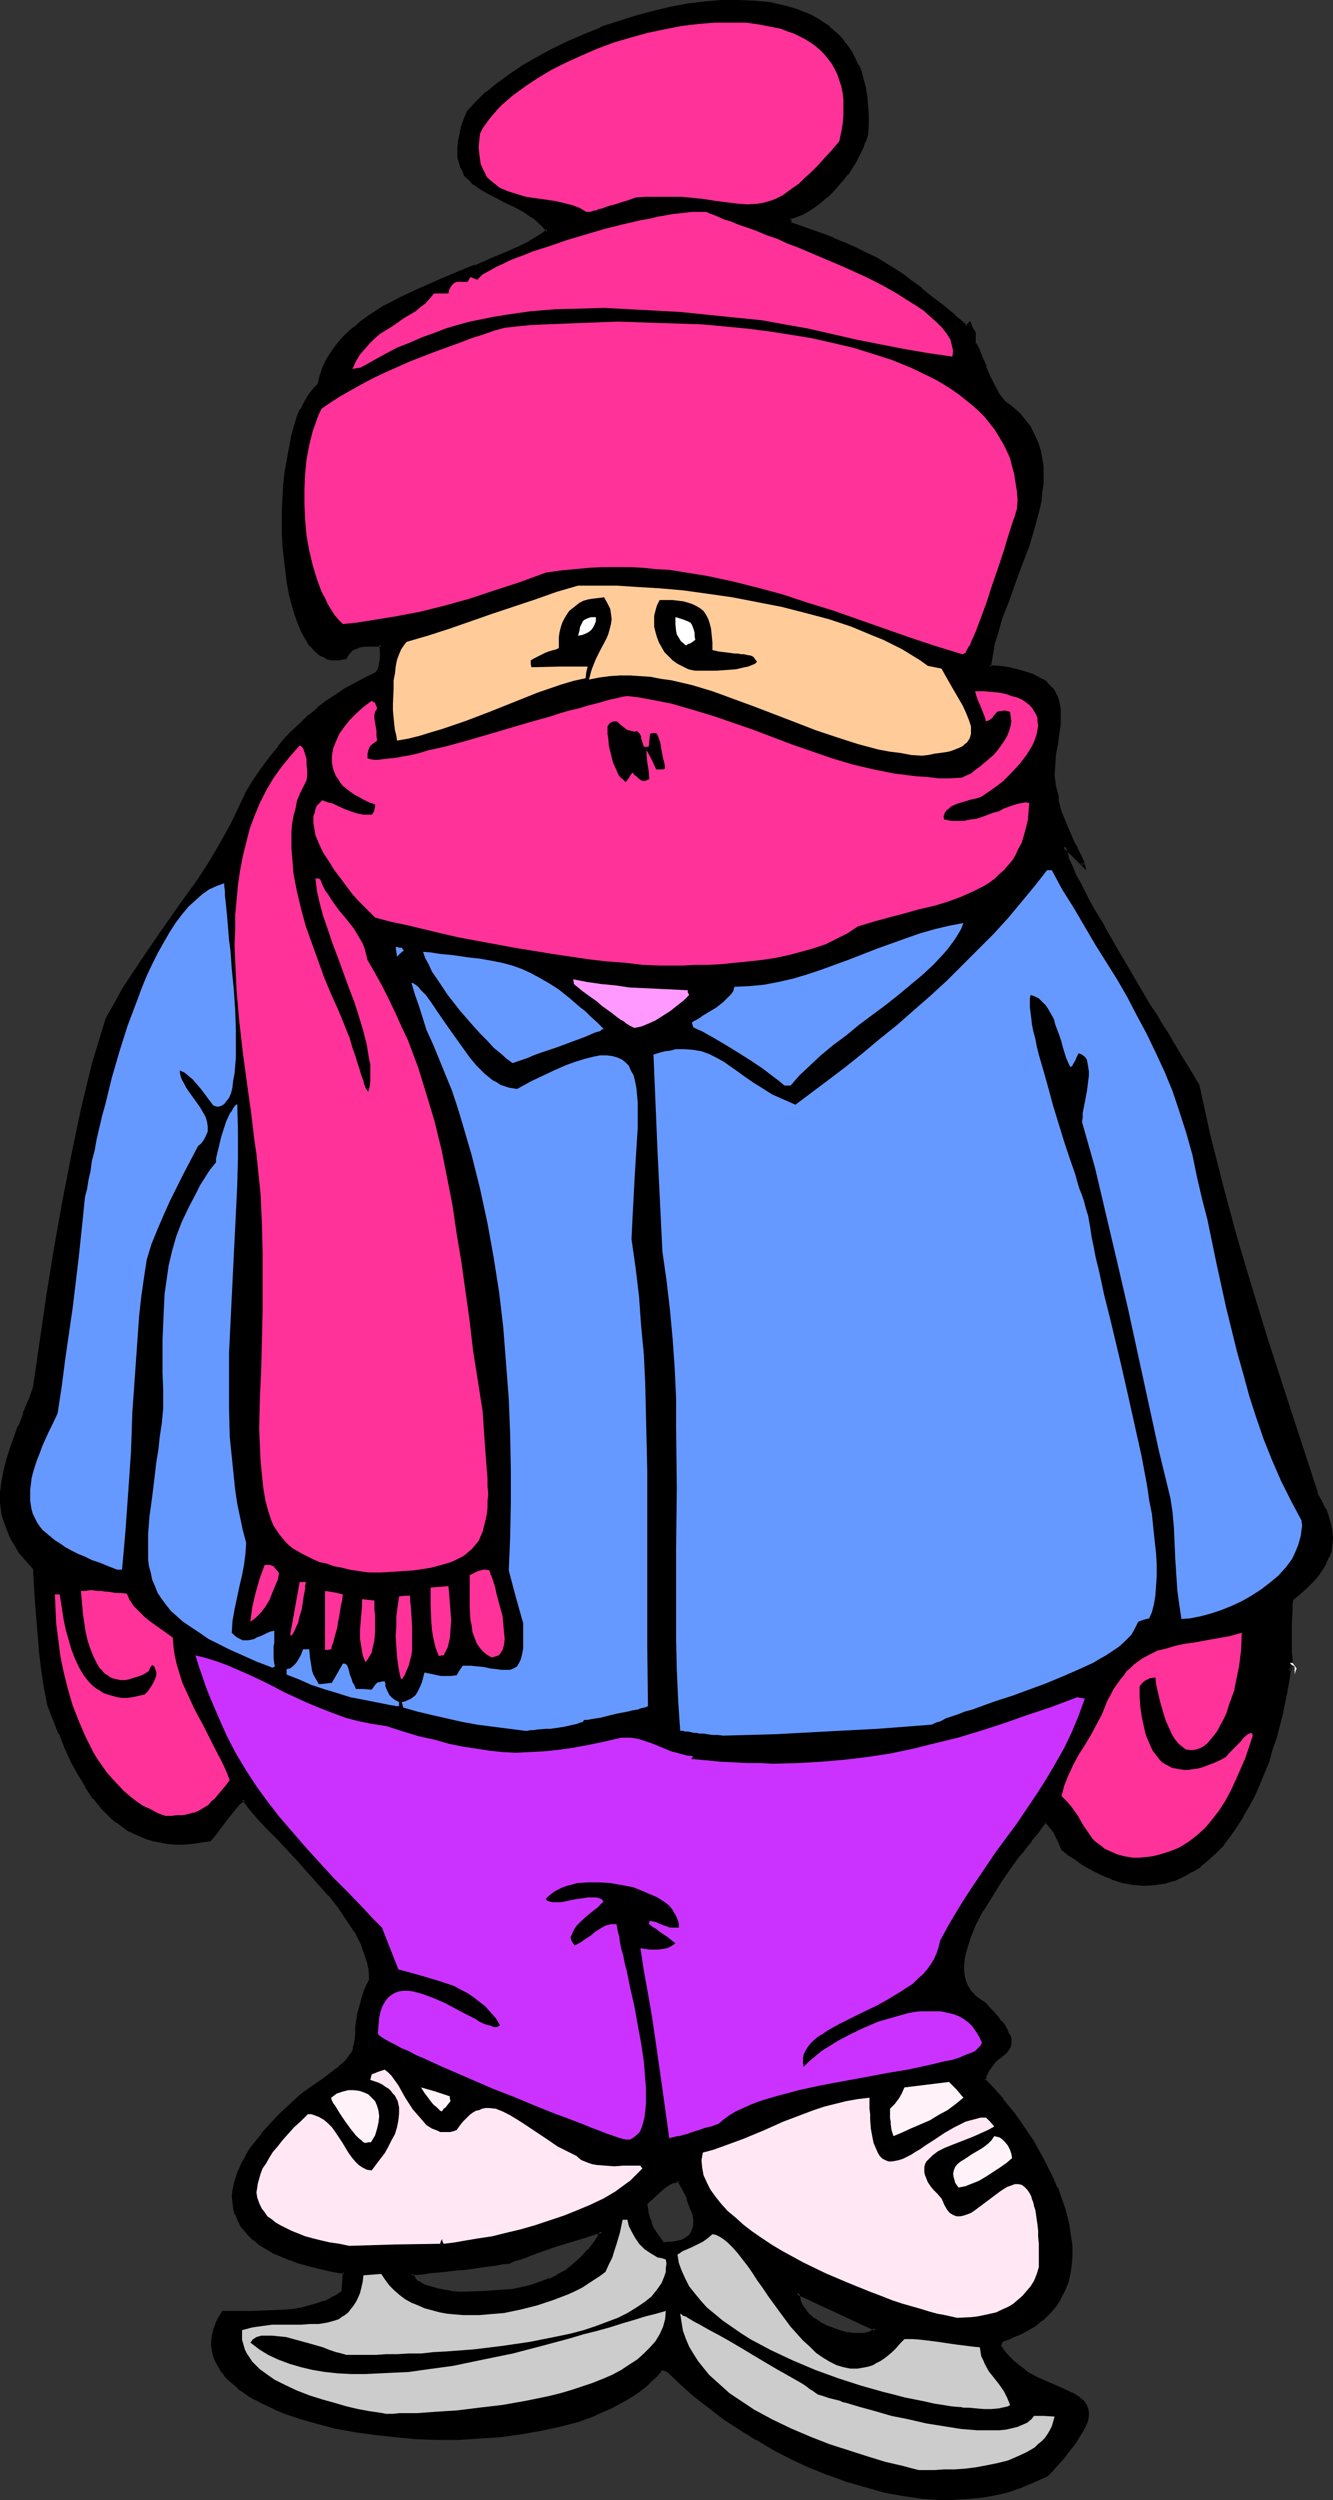 <?xml version="1.0" encoding="UTF-8" standalone="no"?>
<svg
   version="1.0"
   width="83.12mm"
   height="155.882mm"
   id="svg48"
   sodipodi:docname="Ice Skating 06.wmf"
   xmlns:inkscape="http://www.inkscape.org/namespaces/inkscape"
   xmlns:sodipodi="http://sodipodi.sourceforge.net/DTD/sodipodi-0.dtd"
   xmlns="http://www.w3.org/2000/svg"
   xmlns:svg="http://www.w3.org/2000/svg">
  <rect width="100%" height="100%" fill="#333333" stroke="none"/>
  <sodipodi:namedview
     id="namedview48"
     pagecolor="#ffffff"
     bordercolor="#000000"
     borderopacity="0.25"
     inkscape:showpageshadow="2"
     inkscape:pageopacity="0.0"
     inkscape:pagecheckerboard="0"
     inkscape:deskcolor="#d1d1d1"
     inkscape:document-units="mm" />
  <defs
     id="defs1">
    <pattern
       id="WMFhbasepattern"
       patternUnits="userSpaceOnUse"
       width="6"
       height="6"
       x="0"
       y="0" />
  </defs>
  <path
     style="fill:#000000;fill-opacity:1;fill-rule:evenodd;stroke:none"
     d="m 108.273,540.361 h 5.171 l 2.586,-0.162 2.424,-0.162 2.262,-0.323 2.424,-0.323 2.101,-0.646 2.262,-0.646 2.101,-0.808 1.939,-0.97 1.939,-1.131 1.778,-1.454 1.939,-1.616 1.616,-1.778 1.616,-2.101 1.454,-2.262 h -0.485 -0.323 l -0.485,0.162 -1.131,0.323 -1.454,0.323 -1.454,0.485 -1.778,0.485 -3.717,1.293 -3.717,1.293 -1.778,0.646 -1.454,0.485 -1.454,0.485 -1.131,0.485 -0.485,0.162 -0.485,0.162 h -0.323 l -0.162,0.162 -1.778,0.323 -1.454,0.162 -1.454,0.162 -1.293,0.323 -2.101,0.323 -2.101,0.162 -2.424,0.323 -1.293,0.162 -1.293,0.162 -1.616,0.162 -1.939,0.162 -1.939,0.162 -2.424,0.323 0.162,0.485 0.323,0.646 0.485,0.485 0.646,0.485 0.485,0.323 0.646,0.323 1.616,0.646 1.778,0.485 1.778,0.323 1.778,0.162 z m 113.768,48.477 -4.363,-0.485 -4.686,-0.646 -4.525,-0.808 -4.525,-1.131 -4.363,-1.454 -4.525,-1.454 -4.202,-1.778 -4.363,-1.939 -4.04,-2.101 -4.04,-2.424 -3.878,-2.424 -3.878,-2.585 -3.555,-2.585 -3.394,-2.747 -3.232,-2.909 -3.07,-2.909 -0.808,-0.162 h -0.808 l -1.131,1.293 -1.293,1.293 -1.293,1.131 -1.454,1.131 -1.454,1.131 -1.616,0.97 -1.778,0.97 -1.778,0.97 -3.878,1.616 -4.04,1.454 -4.202,1.293 -4.525,0.97 -4.686,0.808 -4.848,0.646 -4.848,0.323 -4.848,0.162 h -5.01 l -4.848,-0.162 -4.848,-0.323 -4.848,-0.485 -4.686,-0.808 -4.525,-0.808 -4.202,-0.97 -4.202,-1.293 -3.717,-1.293 -1.939,-0.646 -1.616,-0.808 -1.778,-0.808 -1.454,-0.808 -1.454,-0.808 -1.293,-0.97 -1.293,-0.97 -1.131,-0.97 -1.131,-0.97 -0.97,-0.97 -0.808,-1.131 -0.646,-0.97 -0.485,-1.131 -0.485,-1.131 -0.323,-1.293 -0.162,-1.131 v -1.293 l 0.162,-1.131 0.323,-1.454 0.485,-1.293 0.485,-1.293 0.808,-1.293 h 6.787 l 3.717,-0.162 4.04,-0.323 1.939,-0.162 1.939,-0.323 1.939,-0.323 1.778,-0.485 1.778,-0.646 1.616,-0.646 1.454,-0.97 1.454,-0.97 v -2.424 l 0.162,-2.101 -2.909,-0.646 -2.747,-0.485 -2.424,-0.646 -2.424,-0.808 -2.262,-0.646 -1.939,-0.808 -1.778,-0.97 -1.778,-0.808 -1.616,-0.97 -1.293,-1.131 -1.131,-1.131 -0.97,-1.131 -0.97,-1.131 -0.646,-1.293 -0.485,-1.293 -0.323,-1.293 -0.323,-1.293 v -1.454 l 0.162,-1.454 0.162,-1.454 0.485,-1.616 0.646,-1.616 0.646,-1.616 0.97,-1.616 1.131,-1.616 1.131,-1.778 1.454,-1.778 1.454,-1.778 1.616,-1.778 1.939,-1.778 1.939,-1.939 2.101,-1.778 1.939,-1.293 1.616,-1.293 1.454,-0.97 1.293,-0.97 1.131,-0.808 0.97,-0.808 0.97,-0.808 0.646,-0.646 0.646,-0.646 0.646,-0.646 0.323,-0.646 0.485,-0.485 0.485,-1.131 0.323,-0.97 0.162,-1.131 v -1.293 -1.293 l 0.323,-1.616 0.162,-0.97 0.162,-0.97 0.162,-1.131 0.323,-1.293 0.485,-1.293 0.485,-1.454 0.646,-1.454 0.646,-1.616 -0.162,-1.293 -0.162,-1.454 -0.323,-1.454 -0.323,-1.293 -0.485,-1.454 -0.646,-1.454 -1.454,-2.909 -1.778,-2.747 -2.101,-2.909 -2.262,-2.909 -2.424,-2.747 -5.01,-5.656 -2.424,-2.585 -2.424,-2.585 -2.424,-2.424 -2.101,-2.262 -1.939,-2.262 -0.808,-0.97 -0.808,-0.97 -1.131,0.808 -0.97,1.131 -1.939,2.424 -1.939,2.585 -0.97,1.293 -0.97,1.293 -2.101,0.323 -2.101,0.162 -2.101,0.162 h -1.778 l -1.778,-0.162 -1.778,-0.162 -1.616,-0.485 -1.616,-0.323 -1.454,-0.646 -1.454,-0.646 -1.454,-0.808 -1.293,-0.808 -1.293,-0.97 -1.131,-0.97 -1.131,-1.131 -1.131,-0.97 -1.939,-2.585 -1.939,-2.747 -1.778,-2.909 -1.616,-2.909 -1.454,-3.232 -1.293,-3.393 -2.586,-6.625 -0.808,-4.201 -0.646,-4.04 -0.485,-4.04 -0.485,-4.04 -0.323,-4.04 -0.162,-3.878 -0.646,-7.918 -1.131,-1.293 -1.131,-1.454 -0.97,-1.293 -0.97,-1.293 -0.646,-1.293 -0.646,-1.293 -0.646,-1.293 -0.485,-1.293 -0.323,-1.131 -0.323,-1.293 -0.323,-2.424 v -2.424 l 0.162,-2.585 0.485,-2.585 0.646,-2.424 0.808,-2.585 0.97,-2.747 1.131,-2.747 1.131,-2.909 1.131,-3.07 1.131,-3.07 3.394,-22.3 1.616,-10.827 1.939,-10.988 2.101,-10.827 2.262,-10.665 1.293,-5.333 1.454,-5.333 1.454,-5.332 1.616,-5.333 1.939,-3.393 2.101,-3.393 4.202,-6.787 4.525,-6.464 4.686,-6.464 4.363,-6.464 2.101,-3.232 2.101,-3.232 1.778,-3.232 1.778,-3.393 1.616,-3.393 1.616,-3.393 1.454,-2.424 1.616,-2.424 1.616,-2.262 1.616,-2.101 1.616,-2.101 1.616,-1.939 1.778,-1.939 1.778,-1.778 1.939,-1.616 1.939,-1.616 2.101,-1.616 2.101,-1.454 2.262,-1.454 2.262,-1.293 2.424,-1.293 2.586,-1.293 0.485,-0.646 0.323,-0.808 0.323,-0.97 v -1.131 -1.939 -0.646 -0.646 h -2.747 l -1.131,0.162 -1.131,0.162 -1.131,0.323 -0.808,0.485 -0.808,0.808 -0.485,0.485 -0.323,0.485 -0.808,0.323 -0.646,0.162 h -0.808 -0.646 l -0.808,-0.162 -0.646,-0.323 -0.646,-0.323 -0.646,-0.323 -1.131,-0.97 -1.131,-1.293 -1.131,-1.454 -0.97,-1.778 -0.808,-1.939 -0.646,-2.101 -0.808,-2.424 -0.485,-2.424 -0.485,-2.585 -0.485,-2.747 -0.323,-2.747 -0.162,-2.909 -0.162,-2.909 -0.162,-3.07 0.162,-2.909 0.162,-2.909 0.162,-2.909 0.323,-2.747 0.323,-2.909 0.485,-2.585 0.485,-2.585 0.808,-2.424 0.646,-2.262 0.808,-1.939 0.97,-1.939 0.97,-1.616 1.131,-1.293 1.131,-1.131 0.485,-1.939 0.485,-1.939 0.97,-1.778 0.97,-1.616 1.131,-1.616 1.293,-1.616 1.454,-1.454 1.454,-1.454 1.616,-1.293 1.778,-1.293 1.939,-1.131 1.939,-1.131 4.04,-2.262 4.202,-1.939 4.363,-1.939 4.202,-1.778 4.363,-1.616 4.04,-1.616 3.878,-1.778 1.778,-0.808 1.778,-0.808 1.616,-0.808 1.454,-0.97 1.454,-0.808 1.131,-0.97 -0.808,-0.808 -0.808,-0.97 -1.939,-1.454 -2.101,-1.454 -1.939,-1.131 -2.262,-0.97 -2.101,-1.131 -1.939,-0.97 -1.939,-1.131 -1.616,-1.131 -0.808,-0.646 -0.485,-0.808 -0.646,-0.808 -0.485,-0.808 -0.485,-0.97 -0.323,-0.97 -0.162,-0.97 -0.162,-1.293 v -1.293 l 0.162,-1.293 0.323,-1.616 0.485,-1.616 0.485,-1.778 0.808,-1.939 1.939,-2.101 2.424,-2.262 2.586,-2.101 2.909,-2.101 3.07,-2.101 3.394,-1.939 3.555,-1.939 3.717,-1.778 3.717,-1.616 4.04,-1.616 4.04,-1.454 4.04,-1.293 4.04,-1.131 4.202,-0.97 4.04,-0.646 4.04,-0.646 4.04,-0.162 3.878,-0.162 3.717,0.162 3.717,0.485 3.394,0.646 3.232,1.131 1.616,0.485 1.454,0.646 1.454,0.808 1.293,0.97 1.293,0.97 1.293,0.97 1.131,1.131 0.97,1.131 0.97,1.293 0.97,1.293 0.808,1.616 0.646,1.454 0.646,1.616 0.485,1.939 0.485,1.778 0.323,1.939 0.323,2.101 v 2.101 2.424 2.262 l -0.646,1.616 -0.646,1.454 -0.646,1.616 -0.808,1.616 -1.939,2.909 -1.131,1.454 -1.131,1.293 -1.293,1.454 -1.293,1.293 -1.454,0.97 -1.293,1.131 -1.454,0.808 -1.454,0.97 -1.616,0.485 -1.454,0.646 0.162,0.646 0.162,0.646 1.778,0.646 1.778,0.646 3.394,1.293 3.07,1.131 2.747,1.131 2.424,1.131 2.424,1.131 2.262,1.131 2.262,1.293 2.101,1.454 2.101,1.454 2.262,1.454 2.262,1.778 2.262,1.778 2.586,2.101 2.747,2.262 1.454,1.293 1.616,1.293 0.646,-0.808 0.323,0.808 0.485,0.97 0.162,0.485 0.162,0.646 v 0.808 l -0.162,0.808 0.162,0.162 0.323,0.323 0.323,0.646 0.323,0.646 0.323,0.808 0.323,0.97 0.485,0.97 0.323,1.131 0.97,2.262 1.131,2.262 1.131,2.101 0.646,0.97 0.646,0.808 1.939,1.293 1.616,1.616 1.293,1.454 1.131,1.778 0.97,1.616 0.808,1.778 0.485,1.778 0.485,1.939 0.162,1.939 0.162,1.939 -0.162,1.939 -0.162,2.101 -0.323,1.939 -0.323,2.101 -1.131,4.201 -1.454,4.363 -1.454,4.201 -1.616,4.363 -1.616,4.201 -1.454,4.04 -1.293,4.04 -0.485,2.101 -0.485,1.778 -0.323,1.939 -0.162,1.778 2.424,0.323 2.101,0.323 2.101,0.323 1.616,0.485 1.616,0.646 1.293,0.485 1.131,0.646 0.97,0.646 0.808,0.808 0.808,0.808 0.485,0.97 0.323,0.808 0.485,0.97 0.162,0.97 v 0.97 l 0.162,1.131 -0.162,2.262 -0.323,2.262 -0.323,2.424 -0.323,2.424 -0.323,2.585 v 2.424 l 0.162,2.424 0.323,1.293 0.323,1.293 0.162,1.131 0.162,1.131 0.485,1.131 0.323,1.293 0.97,2.585 1.293,2.424 0.485,1.131 0.485,1.131 0.646,0.97 0.162,0.485 0.162,0.485 0.485,0.808 0.323,0.646 0.162,0.485 v 0.323 l -2.262,-2.262 -2.262,-2.262 v 0.646 l 0.323,0.97 0.323,1.131 0.485,1.293 0.646,1.454 0.808,1.616 0.97,1.616 0.808,1.939 1.131,1.939 1.131,2.101 1.293,2.101 1.131,2.262 2.747,4.525 2.747,4.686 2.747,4.686 2.747,4.686 1.454,2.262 1.293,2.101 1.131,1.939 1.293,2.101 1.131,1.778 0.97,1.616 0.97,1.616 0.808,1.454 0.808,1.293 0.646,0.97 0.485,0.808 0.323,0.646 2.747,11.958 2.909,11.958 3.394,11.958 3.555,12.119 3.555,11.958 3.878,12.119 7.919,24.239 1.131,1.939 0.808,1.778 0.646,1.778 0.485,1.778 0.485,1.616 v 1.454 1.616 l -0.323,1.454 -0.485,1.454 -0.646,1.454 -0.808,1.454 -1.131,1.454 -1.131,1.293 -1.454,1.454 -1.616,1.454 -1.778,1.454 v 1.131 l -0.162,1.454 v 2.909 7.272 1.131 1.778 0.485 0.323 h -0.162 v -0.162 -0.162 -0.323 l -0.323,2.747 -0.485,2.747 -1.131,5.494 -1.616,5.817 -0.808,2.747 -0.97,2.747 -0.97,2.747 -1.131,2.747 -1.293,2.585 -1.131,2.424 -1.454,2.424 -1.454,2.424 -1.454,2.101 -1.616,2.101 -1.778,1.778 -1.778,1.778 -1.939,1.454 -1.939,1.293 -1.939,1.131 -2.101,0.808 -2.262,0.646 -2.262,0.485 h -2.424 l -2.424,-0.162 -2.586,-0.485 -2.747,-0.808 -1.293,-0.485 -1.293,-0.646 -1.454,-0.646 -1.454,-0.808 -1.454,-0.97 -1.454,-0.97 -1.454,-0.97 -1.454,-1.131 -1.131,-2.262 -0.97,-1.939 -0.646,-0.808 -0.485,-0.808 -0.485,-0.485 -0.646,-0.323 -0.485,0.646 -0.646,0.808 -0.646,0.808 -0.808,0.97 -0.808,1.131 -0.97,1.293 -0.97,1.293 -1.131,1.293 -2.101,2.909 -2.262,3.07 -1.939,3.232 -2.101,3.393 -1.778,3.393 -0.646,1.616 -0.646,1.616 -0.485,1.616 -0.485,1.616 -0.323,1.616 -0.162,1.454 v 1.454 l 0.162,1.454 0.323,1.131 0.485,1.293 0.646,1.131 0.97,0.97 1.131,0.97 1.454,0.808 0.97,1.131 1.131,1.131 0.808,0.97 0.808,0.97 0.485,0.808 0.485,0.808 0.485,0.808 0.323,0.646 0.162,0.485 0.323,0.485 v 0.485 0.485 l -0.162,0.808 -0.485,0.646 -0.485,0.646 -1.616,1.293 -0.808,0.808 -0.808,0.808 -0.646,0.97 -0.646,1.293 -0.323,0.646 -0.162,0.808 1.293,1.454 1.454,1.616 1.454,1.616 1.454,1.778 1.454,1.939 1.454,1.939 2.586,4.04 2.586,4.363 1.131,2.262 1.131,2.262 0.97,2.262 0.97,2.262 0.808,2.424 0.485,2.262 0.646,2.262 0.323,2.262 0.162,2.262 0.162,2.101 -0.162,2.101 -0.323,2.101 -0.485,2.101 -0.808,1.939 -0.97,1.778 -1.131,1.778 -1.454,1.616 -1.616,1.616 -1.939,1.454 -2.101,1.293 -1.293,0.646 -1.293,0.485 -1.293,0.485 -1.454,0.485 -0.323,0.808 -0.323,0.646 0.97,1.454 0.97,1.131 1.131,1.131 1.131,0.97 1.131,0.97 1.293,0.808 2.424,1.293 2.586,1.131 2.262,0.97 2.101,0.97 0.97,0.485 0.97,0.485 0.808,0.485 0.646,0.485 0.485,0.646 0.485,0.646 0.323,0.808 0.162,0.808 v 0.808 l -0.323,0.97 -0.323,1.131 -0.646,1.293 -0.808,1.293 -0.97,1.616 -1.293,1.616 -1.454,1.778 -1.778,2.101 -0.97,0.97 -0.97,1.131 -1.939,0.808 -1.616,0.808 -1.616,0.646 -1.454,0.485 -2.909,0.97 -2.747,0.808 -2.747,0.485 -2.909,0.323 -3.232,0.162 h -1.616 z m -22.463,-38.943 0.646,0.162 h 0.808 1.939 0.808 l 0.97,-0.162 0.808,-0.323 0.808,-0.646 -9.211,-4.363 -9.211,-4.201 0.162,0.97 0.323,0.97 0.323,0.808 0.485,0.808 0.485,0.808 0.646,0.646 1.454,1.293 1.616,0.97 1.778,0.97 2.101,0.646 z m -43.309,-21.168 h 1.131 0.97 l 0.97,-0.162 0.808,-0.323 0.646,-0.162 0.646,-0.323 0.485,-0.323 0.485,-0.323 0.485,-0.485 0.323,-0.323 0.323,-0.97 0.162,-1.131 v -1.131 l -0.162,-1.293 -0.323,-1.131 -0.97,-2.585 -1.131,-2.424 -0.646,-0.97 -0.485,-0.97 -1.293,0.323 -0.97,0.485 -0.97,0.646 -0.97,0.646 -1.778,1.616 -1.778,1.778 v 1.131 l 0.162,1.131 0.323,1.131 0.485,1.293 0.485,1.131 0.808,1.293 0.808,1.131 z"
     id="path1" />
  <path
     style="fill:#000000;fill-opacity:1;fill-rule:evenodd;stroke:none"
     d="m 108.273,540.845 v 0 l 5.171,-0.162 2.586,-0.162 v 0 l 2.424,-0.162 2.424,-0.162 2.262,-0.485 v 0 l 2.262,-0.485 2.101,-0.808 h 0.162 l 2.101,-0.808 v 0 l 1.939,-0.97 v 0 l 1.939,-1.131 1.939,-1.454 v 0 l 1.778,-1.616 1.778,-1.778 v -0.162 l 1.616,-1.939 1.939,-3.07 h -1.293 l -0.323,0.162 h -0.162 -0.485 l -1.131,0.323 -1.293,0.485 -1.616,0.485 -1.778,0.485 -3.717,1.131 -3.717,1.293 -1.616,0.646 -1.616,0.646 -1.454,0.485 -1.131,0.323 -0.485,0.162 -0.485,0.162 v 0.162 h -0.323 l -0.162,0.162 h 0.162 l -1.778,0.162 -1.616,0.323 -1.293,0.162 -1.293,0.162 -2.262,0.323 -2.101,0.323 -2.262,0.162 -1.293,0.162 -1.454,0.162 -1.616,0.162 -1.778,0.162 -2.101,0.323 -2.747,0.323 0.323,0.97 v 0.162 l 0.323,0.485 0.485,0.485 0.646,0.485 v 0.162 l 0.646,0.323 0.646,0.323 1.778,0.646 1.616,0.485 v 0 l 1.939,0.323 1.778,0.323 1.616,0.162 v -0.808 l -1.616,-0.162 -1.778,-0.323 -1.778,-0.323 h 0.162 l -1.778,-0.485 -1.616,-0.485 h 0.162 l -0.646,-0.323 -0.646,-0.485 v 0.162 l -0.646,-0.485 h 0.162 L 97.769,536.644 h 0.162 l -0.485,-0.485 v 0 l -0.162,-0.485 -0.323,0.485 2.424,-0.162 1.939,-0.323 1.939,-0.162 1.616,-0.162 1.293,-0.162 1.454,-0.162 2.262,-0.162 2.101,-0.323 2.262,-0.323 1.293,-0.162 1.293,-0.162 1.616,-0.323 1.778,-0.162 0.162,-0.162 0.323,-0.162 v 0 l 0.323,-0.162 0.485,-0.162 1.293,-0.323 1.293,-0.485 1.616,-0.646 1.778,-0.646 3.717,-1.293 3.717,-1.131 1.616,-0.485 1.616,-0.485 1.454,-0.485 0.97,-0.323 h 0.646 -0.162 l 0.323,-0.162 v 0 h 0.485 l -0.323,-0.646 -1.454,2.424 -1.616,2.101 v -0.162 l -1.616,1.778 -1.778,1.616 v 0 l -1.778,1.454 -2.101,1.131 h 0.162 l -1.939,0.97 v -0.162 l -2.101,0.808 v 0 l -2.262,0.808 -2.101,0.485 v 0 l -2.262,0.485 -2.424,0.162 -2.424,0.162 h 0.162 l -2.586,0.162 -5.171,0.162 v 0 z"
     id="path2" />
  <path
     style="fill:#000000;fill-opacity:1;fill-rule:evenodd;stroke:none"
     d="m 222.041,588.353 h 0.162 l -4.525,-0.323 -4.525,-0.646 -4.525,-0.808 v 0 l -4.525,-1.293 -4.363,-1.293 -4.525,-1.616 v 0.162 l -4.202,-1.778 -4.202,-1.939 -4.202,-2.262 -4.04,-2.262 v 0 l -3.878,-2.424 -3.717,-2.585 -3.555,-2.585 v 0 l -3.555,-2.747 h 0.162 l -3.232,-2.909 -3.232,-2.909 -0.97,-0.323 h -0.97 l -1.293,1.454 -1.131,1.293 -1.454,1.131 h 0.162 l -1.454,1.131 -1.616,1.131 -1.616,0.97 h 0.162 l -1.778,0.97 -1.778,0.97 -3.878,1.616 h 0.162 l -4.04,1.454 -4.363,1.131 v 0 l -4.525,0.97 -4.525,0.808 -4.848,0.646 -4.848,0.323 v 0 l -4.848,0.323 h -5.01 l -4.848,-0.162 v 0 l -4.848,-0.485 -4.848,-0.485 -4.686,-0.646 -4.525,-0.808 h 0.162 l -4.363,-1.131 -4.04,-1.131 -3.878,-1.293 -1.778,-0.808 v 0.162 l -1.616,-0.808 -1.778,-0.808 -1.454,-0.808 v 0 L 59.146,563.953 57.854,563.145 56.561,562.176 v 0.162 l -1.131,-0.97 -0.97,-1.131 -0.97,-0.97 v 0 l -0.808,-0.97 -0.646,-1.131 v 0 l -0.485,-0.97 -0.485,-1.131 v 0 l -0.323,-1.131 v 0 l -0.162,-1.131 v 0 -1.293 0 l 0.162,-1.131 0.323,-1.293 v 0 l 0.485,-1.293 v 0 l 0.485,-1.293 v 0.162 l 0.808,-1.454 -0.323,0.162 h 6.787 l 3.717,-0.162 4.04,-0.162 v 0 l 1.939,-0.162 1.939,-0.323 1.939,-0.485 v 0 l 1.939,-0.485 1.778,-0.646 v 0 l 1.616,-0.646 v 0 l 1.616,-0.97 1.454,-1.131 0.162,-2.585 v 0.162 l 0.162,-2.747 -3.232,-0.485 -2.747,-0.646 v 0 l -2.586,-0.646 -2.262,-0.646 -2.262,-0.808 0.162,0.162 -2.101,-0.808 -1.778,-0.97 -1.778,-0.808 h 0.162 l -1.616,-1.131 -1.293,-0.97 v 0 l -1.131,-0.97 -1.131,-1.293 0.162,0.162 -0.97,-1.131 v 0 l -0.646,-1.293 -0.485,-1.293 v 0.162 l -0.323,-1.454 v 0.162 l -0.162,-1.454 v 0.162 l -0.162,-1.454 v 0 l 0.162,-1.454 0.323,-1.454 v 0 l 0.485,-1.454 0.485,-1.616 v 0 l 0.808,-1.616 0.808,-1.616 v 0 l 1.131,-1.616 1.131,-1.616 1.454,-1.939 -0.162,0.162 1.616,-1.778 1.616,-1.778 1.939,-1.778 1.939,-1.939 2.101,-1.939 v 0.162 l 1.778,-1.293 1.616,-1.131 1.454,-1.131 1.293,-0.97 1.131,-0.808 1.131,-0.808 v -0.162 l 0.97,-0.646 0.646,-0.808 0.646,-0.646 0.646,-0.485 v -0.162 l 0.485,-0.485 0.323,-0.646 0.485,-1.131 v 0 l 0.323,-1.131 v 0 l 0.162,-1.131 v 0 l 0.162,-1.293 v -1.293 0 l 0.162,-1.616 0.162,-0.97 0.162,-0.97 v 0 l 0.323,-1.131 0.323,-1.131 0.323,-1.293 0.485,-1.454 v 0.162 l 0.646,-1.616 v 0 l 0.646,-1.778 v -1.293 -0.162 l -0.162,-1.293 v -0.162 l -0.323,-1.293 -0.485,-1.454 -0.485,-1.454 v 0 L 85.649,457.788 84.195,454.879 v 0 l -1.778,-2.909 -2.101,-2.909 -2.262,-2.747 v -0.162 l -2.424,-2.747 -5.01,-5.494 -2.586,-2.585 -2.424,-2.747 -2.262,-2.424 -2.101,-2.262 -1.939,-2.262 v 0.162 l -0.808,-1.131 v 0 l -0.97,-1.293 -1.454,1.293 -1.131,0.97 v 0.162 l -1.939,2.424 v 0 l -1.939,2.585 -0.97,1.293 v -0.162 l -0.97,1.293 0.162,-0.162 -2.101,0.323 -2.101,0.323 h 0.162 l -2.101,0.162 h -1.778 l -1.778,-0.162 v 0 l -1.616,-0.323 -1.778,-0.323 h 0.162 l -1.616,-0.485 v 0 l -1.454,-0.646 v 0.162 l -1.454,-0.646 -1.454,-0.808 h 0.162 l -1.293,-0.808 -1.293,-0.97 v 0 l -1.131,-0.97 -1.131,-0.97 -1.131,-1.131 v 0 l -2.101,-2.424 h 0.162 l 1.293,2.909 v 0 l 1.131,1.131 1.131,1.131 1.131,0.97 h 0.162 l 1.293,0.97 1.293,0.97 v 0 l 1.454,0.646 1.454,0.646 v 0 l 1.454,0.646 v 0 l 1.616,0.485 v 0 l 1.778,0.323 1.616,0.323 h 0.162 l 1.778,0.162 h 1.778 l 2.101,-0.162 v 0 l 2.101,-0.323 2.262,-0.323 1.131,-1.293 v 0 l 0.97,-1.293 1.939,-2.585 v 0 l 1.939,-2.424 v 0 l 0.97,-1.131 1.131,-0.808 -0.646,-0.162 0.808,0.97 v 0 l 0.808,1.131 v 0 l 1.939,2.262 2.101,2.262 2.424,2.424 2.424,2.585 2.424,2.585 5.01,5.656 2.424,2.747 v -0.162 l 2.262,2.909 1.939,2.909 1.939,2.909 v -0.162 l 1.454,2.909 0.485,1.454 v 0 l 0.485,1.293 0.485,1.454 0.323,1.454 v -0.162 l 0.162,1.454 v 0 1.293 l 0.162,-0.162 -0.808,1.616 v 0 l -0.646,1.454 v 0.162 l -0.485,1.454 -0.323,1.293 -0.323,1.131 -0.323,1.131 v 0 l -0.162,1.131 -0.162,0.808 -0.162,1.616 v 0.162 1.293 l -0.162,1.293 v 0 l -0.162,0.97 v 0 l -0.323,0.97 h 0.162 l -0.485,1.131 v -0.162 l -0.485,0.646 -0.323,0.485 v 0 l -0.485,0.646 -0.646,0.646 -0.808,0.646 -0.808,0.808 v -0.162 l -0.97,0.808 -1.293,0.97 -1.293,0.97 -1.454,0.97 -1.616,1.131 -1.778,1.293 -0.162,0.162 -2.101,1.939 -1.939,1.778 -1.778,1.778 -1.778,1.939 -1.454,1.616 v 0.162 l -1.454,1.778 -1.293,1.616 -0.97,1.616 v 0.162 l -0.97,1.616 -0.646,1.616 -0.162,0.162 -0.485,1.454 -0.485,1.616 v 0 l -0.323,1.616 -0.162,1.454 v 0 l 0.162,1.454 v 0 l 0.162,1.293 v 0.162 l 0.323,1.293 h 0.162 l 0.485,1.293 0.646,1.293 v 0.162 l 0.97,1.131 v 0 l 0.97,1.131 1.131,1.131 h 0.162 l 1.293,1.131 1.616,0.97 v 0 l 1.616,0.97 1.939,0.808 1.939,0.808 h 0.162 l 2.101,0.808 2.424,0.646 2.586,0.646 v 0 l 2.747,0.646 2.909,0.485 -0.323,-0.485 -0.162,2.262 v 0 l -0.162,2.424 0.162,-0.323 -1.293,0.97 -1.616,0.808 h 0.162 l -1.616,0.808 v -0.162 l -1.778,0.646 -1.778,0.485 v 0 l -1.778,0.485 -1.939,0.323 -1.939,0.162 v 0 l -4.04,0.162 -3.717,0.162 h -6.949 l -0.97,1.616 v 0 l -0.646,1.293 v 0.162 l -0.485,1.293 v 0 l -0.323,1.293 -0.162,1.293 v 0 1.293 0 l 0.162,1.293 v 0 l 0.323,1.131 v 0.162 l 0.485,1.131 0.646,1.131 v 0 l 0.646,1.131 0.808,0.97 v 0.162 l 0.97,0.97 1.131,0.97 1.131,0.97 v 0.162 l 1.293,0.808 1.293,0.97 1.454,0.808 h 0.162 l 1.454,0.808 1.778,0.808 1.616,0.808 v 0 l 1.939,0.808 3.878,1.293 4.04,1.131 4.202,1.131 h 0.162 l 4.525,0.808 4.686,0.646 4.686,0.485 4.848,0.485 h 0.162 l 4.848,0.162 h 5.01 l 4.848,-0.323 h 0.162 l 4.848,-0.323 4.686,-0.646 4.686,-0.808 4.525,-0.97 v 0 l 4.363,-1.131 4.04,-1.454 0.162,-0.162 3.717,-1.616 1.778,-0.97 1.778,-0.97 v 0 l 1.616,-0.97 1.616,-1.131 1.454,-1.131 v 0 l 1.293,-1.293 1.293,-1.131 1.131,-1.454 -0.323,0.162 h 0.646 v 0 l 0.808,0.323 -0.162,-0.162 3.07,2.909 3.232,2.909 v 0 l 3.555,2.747 v 0 l 3.555,2.747 3.717,2.424 3.878,2.424 h 0.162 l 4.04,2.424 4.04,2.101 4.202,1.939 4.363,1.778 h 0.162 l 4.363,1.616 4.525,1.293 4.525,1.293 v 0 l 4.525,0.808 4.525,0.646 4.525,0.323 v 0 z"
     id="path3" />
  <path
     style="fill:#000000;fill-opacity:1;fill-rule:evenodd;stroke:none"
     d="m 22.624,423.369 -1.939,-2.747 v 0 l -1.616,-2.909 -1.616,-3.07 -1.454,-3.07 -1.454,-3.393 v 0 l -2.586,-6.625 v 0.162 l -0.808,-4.201 -0.646,-4.04 -0.485,-4.201 -0.323,-3.878 -0.323,-4.04 -0.323,-3.878 v 0 L 8.403,369.397 7.272,367.943 v 0 l -1.131,-1.293 v 0 L 5.171,365.358 4.202,363.903 3.555,362.772 v 0 l -0.646,-1.293 -0.646,-1.293 0.162,0.162 -0.485,-1.293 -0.485,-1.293 -0.323,-1.293 v 0.162 l -0.323,-2.585 v 0.162 -2.424 0 L 1.131,349.36 1.616,346.775 v 0 l 0.646,-2.585 0.808,-2.585 0.97,-2.585 0.97,-2.747 v 0 l 1.131,-2.909 h 0.162 l 1.131,-2.909 v -0.162 l 1.131,-3.232 3.232,-22.138 1.778,-10.988 1.939,-10.988 2.101,-10.827 2.262,-10.665 v 0.162 l 1.293,-5.494 1.293,-5.171 1.616,-5.333 1.454,-5.333 v 0.162 l 1.939,-3.555 v 0 l 2.101,-3.393 4.363,-6.625 4.363,-6.625 4.686,-6.464 4.363,-6.464 2.101,-3.232 2.101,-3.232 1.778,-3.232 v 0 l 1.939,-3.393 1.616,-3.393 1.454,-3.393 v 0 l 1.616,-2.424 1.454,-2.424 1.616,-2.262 1.616,-2.101 v 0 l 1.616,-1.939 v 0 l 1.616,-1.939 1.778,-1.939 1.778,-1.778 1.939,-1.778 v 0 l 1.939,-1.616 v 0.162 l 1.939,-1.616 2.101,-1.454 2.262,-1.293 2.262,-1.454 v 0 l 2.424,-1.293 2.586,-1.293 0.646,-0.808 0.485,-0.97 0.162,-0.97 v 0 l 0.162,-0.97 v -2.101 l -0.162,-0.808 v 0.162 -0.97 h -3.07 v 0 h -1.293 l -1.131,0.162 v 0 l -1.131,0.485 -0.97,0.485 -0.808,0.808 -0.485,0.485 -0.323,0.646 0.323,-0.162 -0.808,0.162 v 0 l -0.808,0.162 h -0.646 v 0 h -0.646 v 0 l -0.646,-0.162 -0.646,-0.162 v 0 l -0.646,-0.323 -0.646,-0.323 h 0.162 l -1.293,-0.97 -1.131,-1.293 0.162,0.162 -0.97,-1.616 v 0.162 l -0.97,-1.778 -0.808,-1.939 v 0 l -0.808,-2.101 -0.646,-2.262 -0.646,-2.585 v 0.162 l -0.485,-2.585 -0.323,-2.747 -0.323,-2.909 -0.323,-2.909 v 0.162 l -0.162,-2.909 v -3.07 -2.909 l 0.162,-2.909 v 0 l 0.162,-2.909 0.323,-2.747 0.485,-2.747 0.485,-2.747 0.485,-2.585 v 0.162 l 0.646,-2.424 0.646,-2.262 v 0.162 l 0.808,-2.101 v 0 l 0.97,-1.939 v 0.162 l 0.97,-1.616 v 0 l 0.97,-1.454 v 0 l 1.293,-1.131 0.485,-2.101 0.646,-1.778 v 0 l 0.808,-1.778 v 0 l 0.97,-1.616 1.131,-1.616 v 0 l 1.293,-1.454 1.293,-1.454 1.616,-1.454 v 0 l 1.616,-1.293 v 0 l 1.778,-1.293 1.778,-1.131 1.939,-1.131 v 0 l 4.04,-2.101 4.202,-2.101 4.363,-1.778 4.202,-1.939 v 0.162 l 4.363,-1.778 v 0 l 4.04,-1.616 3.878,-1.616 1.778,-0.97 1.778,-0.808 1.616,-0.808 v 0 l 1.454,-0.808 1.454,-0.97 1.616,-1.131 -1.131,-1.293 -0.808,-0.97 h -0.162 l -1.939,-1.454 V 50.578 l -1.939,-1.293 v 0 l -2.101,-1.131 -2.262,-0.97 -1.939,-1.131 -2.101,-0.97 v 0 l -1.778,-1.131 -1.616,-1.131 v 0 l -0.808,-0.646 -0.646,-0.808 0.162,0.162 -0.646,-0.808 v 0 l -0.485,-0.808 -0.485,-0.97 0.162,0.162 -0.323,-1.131 v 0.162 l -0.162,-1.131 -0.162,-1.131 v 0 -1.293 0.162 l 0.162,-1.454 0.323,-1.454 v 0 l 0.323,-1.616 0.646,-1.778 v 0 l 0.646,-1.939 v 0.162 l 1.939,-2.101 2.424,-2.262 v 0 l 2.586,-2.101 v 0 l 2.747,-2.101 3.232,-2.101 3.394,-1.939 h -0.162 l 3.555,-1.939 -3.878,1.293 v 0 l -3.394,1.939 -3.07,2.101 -2.909,2.101 v 0 l -2.586,2.101 h -0.162 l -2.262,2.262 -2.101,2.262 -0.808,1.939 v 0 l -0.646,1.778 -0.323,1.778 v 0 l -0.323,1.454 -0.162,1.454 v 0 1.293 0 1.293 l 0.323,0.97 v 0.162 l 0.323,0.97 v 0.162 l 0.485,0.808 0.323,0.808 v 0.162 l 0.646,0.808 h 0.162 l 0.646,0.646 0.646,0.808 h 0.162 l 1.616,1.131 1.939,1.131 v 0 l 1.939,0.97 2.101,1.131 2.101,0.97 2.101,1.131 v 0 l 2.101,1.454 v -0.162 l 1.778,1.616 v 0 l 0.808,0.808 0.808,0.97 0.162,-0.646 -1.293,0.97 -1.293,0.808 -1.616,0.97 h 0.162 l -1.616,0.808 -1.778,0.808 -1.778,0.808 -3.878,1.616 -4.04,1.778 v -0.162 l -4.363,1.778 v 0 l -4.202,1.778 -4.363,1.939 -4.202,1.939 -4.04,2.101 h -0.162 l -1.939,1.293 -1.778,1.131 -1.778,1.293 v 0 l -1.616,1.454 h -0.162 l -1.454,1.293 -1.454,1.454 -1.293,1.616 v 0 l -1.131,1.616 -1.131,1.778 v 0 l -0.808,1.778 v 0 l -0.646,1.939 -0.485,1.939 0.162,-0.162 -1.131,1.131 v 0 l -1.131,1.454 v 0 l -0.97,1.616 v 0 l -0.97,1.939 h -0.162 l -0.808,1.939 v 0.162 l -0.646,2.101 -0.646,2.424 v 0.162 l -0.485,2.585 -0.485,2.585 -0.485,2.747 -0.323,2.909 -0.162,2.909 v 0 l -0.162,2.909 v 2.909 3.07 l 0.162,2.909 v 0 l 0.323,2.909 0.323,2.747 0.323,2.747 0.485,2.585 v 0.162 l 0.646,2.424 0.646,2.262 0.808,2.262 v 0 l 0.808,1.939 0.97,1.778 v 0 l 0.97,1.616 h 0.162 l 1.131,1.293 1.131,0.97 0.808,0.323 0.646,0.323 v 0.162 l 0.646,0.162 0.808,0.162 v 0 h 0.808 v 0 h 0.808 l 0.808,-0.162 v 0 l 0.97,-0.162 0.485,-0.808 0.323,-0.485 -0.162,0.162 0.808,-0.808 v 0 l 0.808,-0.485 v 0.162 l 0.97,-0.485 v 0 l 1.131,-0.162 h 1.293 -0.162 2.747 l -0.485,-0.485 v 0.646 0 l 0.162,0.808 v -0.162 1.939 0 l -0.162,0.97 v 0 l -0.162,0.97 -0.323,0.808 v 0 l -0.485,0.646 0.162,-0.162 -2.586,1.293 -2.424,1.293 v 0 l -2.424,1.293 -2.101,1.454 -2.262,1.454 -1.939,1.454 v 0.162 l -1.939,1.616 h -0.162 l -1.778,1.778 -1.939,1.778 -1.778,1.778 -1.616,1.939 v 0.162 l -1.616,1.939 v 0 l -1.616,2.101 -1.616,2.262 -1.616,2.424 -1.454,2.424 v 0.162 l -1.616,3.393 -1.616,3.393 -1.778,3.232 v 0 l -1.939,3.393 -1.939,3.232 -2.101,3.232 -4.525,6.302 -4.525,6.464 -4.525,6.625 -4.363,6.625 -1.939,3.555 v 0 l -1.939,3.393 -1.616,5.333 -1.616,5.332 -1.293,5.333 -1.293,5.333 v 0 l -2.262,10.827 -2.101,10.827 -1.939,10.827 -1.778,10.988 -3.232,22.138 v 0 l -1.131,3.232 v -0.162 l -1.293,3.07 h 0.162 l -1.131,2.909 H 4.202 l -0.97,2.747 -0.97,2.747 -0.808,2.585 -0.646,2.585 v 0 L 0.323,349.198 0,351.622 v 0.162 2.424 0 l 0.323,2.424 v 0.162 l 0.323,1.131 0.485,1.293 0.485,1.293 v 0 l 0.485,1.293 0.646,1.293 v 0 l 0.808,1.293 0.808,1.454 1.131,1.293 v 0 l 1.131,1.293 v 0 l 1.293,1.454 -0.162,-0.323 0.485,7.918 v 0 l 0.323,4.04 0.323,3.878 0.323,4.04 0.485,4.04 0.646,4.201 0.808,4.201 2.586,6.625 h 0.162 l 1.293,3.393 1.454,3.232 1.616,2.909 1.778,2.909 v 0.162 l 1.778,2.747 h 0.162 l 1.939,2.424 z"
     id="path4" />
  <path
     style="fill:#000000;fill-opacity:1;fill-rule:evenodd;stroke:none"
     d="m 130.413,12.119 3.717,-1.778 3.878,-1.616 3.878,-1.616 v 0 l 4.04,-1.293 4.04,-1.293 4.04,-1.131 4.04,-0.97 v 0 l 4.04,-0.808 4.202,-0.485 3.878,-0.323 v 0 h 3.878 l 3.717,0.162 v 0 l 3.555,0.323 3.555,0.808 h -0.162 l 3.232,0.97 1.616,0.646 V 3.555 l 1.454,0.808 v 0 l 1.293,0.808 1.454,0.808 1.293,0.97 V 6.787 l 1.131,0.97 v 0 l 1.131,1.293 0.97,1.131 v -0.162 l 0.97,1.293 0.97,1.454 v 0 l 0.808,1.454 0.646,1.616 v 0 l 0.646,1.616 V 17.29 l 0.485,1.778 0.485,1.939 v -0.162 l 0.323,2.101 0.162,1.939 v 0 l 0.162,2.101 v 2.424 l -0.162,2.262 v 0 l -0.485,1.454 v 0 l -0.646,1.454 -0.646,1.616 -0.808,1.616 V 37.651 l -2.101,3.07 h 0.162 l -1.131,1.293 -1.131,1.454 v 0 l -1.293,1.293 -1.293,1.293 v 0 l -1.293,1.131 v -0.162 l -1.454,1.131 -1.454,0.808 h 0.162 l -1.454,0.808 -1.616,0.646 v 0 l -1.778,0.646 0.162,0.97 v 0 l 0.323,0.97 1.939,0.808 1.778,0.646 3.394,1.131 3.07,1.131 h -0.162 l 2.909,1.131 2.424,1.131 2.424,1.131 2.262,1.293 v 0 l 2.101,1.131 2.101,1.454 2.262,1.454 2.101,1.454 2.262,1.778 v -0.162 l 2.424,1.939 2.586,2.101 h -0.162 l 2.747,2.262 h 0.162 l 1.454,1.293 h -0.162 l 1.939,1.454 0.97,-0.97 -0.646,-0.162 0.323,0.808 0.485,0.97 v 0 l 0.162,0.485 v 0 0.646 -0.162 0.808 0 0.97 l 0.323,0.323 v 0 l 0.162,0.323 v 0 l 0.162,0.485 0.485,0.646 h -0.162 l 0.323,0.808 v 0 l 0.485,0.97 0.323,0.97 v 0 l 0.485,1.131 v 0 l 0.97,2.262 1.131,2.262 1.131,2.101 v 0.162 l 0.646,0.808 v 0.162 l 0.646,0.808 1.939,1.454 v -0.162 l 1.616,1.616 1.454,1.454 h -0.162 l 1.131,1.616 v 0 l 0.97,1.616 0.808,1.778 h -0.162 l 0.646,1.778 v 0 l 0.323,1.778 0.323,1.939 v 0 1.939 1.939 0 l -0.323,1.939 -0.162,2.101 -0.485,2.101 v 0 l -1.131,4.201 -1.293,4.201 -1.616,4.363 -1.616,4.201 -1.454,4.201 -1.616,4.201 -1.131,4.04 -0.646,1.939 v 0 l -0.323,1.939 -0.323,1.939 -0.323,2.262 2.747,0.162 2.262,0.323 1.939,0.485 v 0 l 1.778,0.485 1.454,0.485 v 0 l 1.293,0.485 1.131,0.646 v 0 l 0.97,0.808 v -0.162 l 0.808,0.808 0.646,0.808 v 0 l 0.485,0.808 v 0 l 0.323,0.808 v 0 l 0.323,0.97 v 0 l 0.162,0.97 0.162,0.97 v -0.162 1.131 2.262 -0.162 l -0.323,2.424 -0.323,2.262 -0.485,2.585 -0.162,2.424 v 0.162 l -0.162,2.424 v 0 l 0.323,2.585 v 0 l 0.323,1.293 0.323,1.131 v 0 1.131 l 0.323,1.131 v 0 l 0.323,1.293 0.485,1.131 v 0.162 l 0.97,2.585 v 0 l 1.131,2.424 0.646,1.131 0.485,1.131 0.808,1.454 0.162,0.485 0.323,0.808 0.485,0.646 -0.162,-0.162 0.162,0.646 v -0.162 l 0.162,0.323 0.646,-0.323 -2.424,-2.262 -2.909,-2.909 0.162,1.778 0.323,0.97 0.323,1.131 v 0 l 0.485,1.293 0.646,1.454 0.808,1.616 0.97,1.778 0.808,1.778 1.131,1.939 1.131,2.101 1.131,2.101 v 0.162 l 1.293,2.101 v 0 l 2.586,4.686 v 0 l 2.909,4.686 2.747,4.686 2.747,4.686 1.454,2.101 1.131,2.101 1.293,2.101 1.131,1.939 1.293,1.939 -0.485,-2.424 -1.131,-1.939 -1.293,-1.939 -1.293,-2.262 -1.454,-2.101 -2.747,-4.686 -2.747,-4.686 -2.747,-4.686 v 0 l -2.586,-4.525 v -0.162 l -1.293,-2.101 v 0 l -1.293,-2.101 -1.131,-2.101 -0.97,-1.939 -0.97,-1.939 -0.97,-1.616 -0.646,-1.616 -0.646,-1.454 -0.646,-1.293 h 0.162 l -0.323,-1.131 -0.323,-0.808 v 0 l -0.162,-0.646 -0.646,0.323 2.262,2.101 3.232,3.232 -0.323,-1.616 v 0 l -0.162,-0.485 -0.323,-0.646 -0.323,-0.808 -0.323,-0.485 -0.646,-1.454 -0.646,-1.131 -0.485,-1.131 -1.131,-2.585 v 0 l -0.97,-2.424 v 0 l -0.485,-1.131 -0.323,-1.293 v 0 l -0.323,-1.131 v -1.131 0 l -0.323,-1.131 -0.323,-1.293 v 0 l -0.323,-2.424 v 0 l 0.162,-2.424 v 0 l 0.162,-2.424 0.485,-2.585 0.323,-2.424 0.323,-2.262 v 0 -2.262 -1.131 0 l -0.162,-0.97 -0.162,-0.97 v 0 l -0.323,-1.131 v 0 l -0.485,-0.808 v -0.162 l -0.485,-0.808 v 0 l -0.808,-0.808 -0.808,-0.808 v -0.162 l -0.97,-0.646 h -0.162 l -1.131,-0.646 -1.293,-0.646 h -0.162 l -1.454,-0.485 -1.778,-0.485 v 0 l -1.939,-0.485 -2.262,-0.323 -2.424,-0.162 0.323,0.485 0.323,-1.778 0.323,-1.939 0.323,-1.939 v 0 l 0.646,-1.939 1.131,-4.04 1.616,-4.04 1.454,-4.201 1.616,-4.363 1.616,-4.201 1.293,-4.363 1.131,-4.201 v 0 l 0.485,-2.101 0.162,-2.101 0.323,-2.101 v 0 -1.939 -1.939 -0.162 l -0.323,-1.939 -0.323,-1.778 v 0 l -0.646,-1.939 v 0 l -0.808,-1.778 -0.808,-1.616 v -0.162 l -1.293,-1.616 v 0 l -1.293,-1.616 -1.616,-1.454 -0.162,-0.162 -1.778,-1.293 v 0 l -0.646,-0.808 v 0 l -0.646,-0.808 v 0 l -1.131,-2.101 -1.131,-2.262 -0.97,-2.262 h 0.162 l -0.485,-1.131 v 0 l -0.485,-0.97 -0.323,-0.97 v 0.162 l -0.323,-0.808 V 82.411 l -0.323,-0.646 -0.323,-0.646 -0.323,-0.323 v 0 l -0.162,-0.323 0.162,0.485 v -0.97 0 -0.808 -0.646 0 l -0.162,-0.646 h -0.162 l -0.485,-0.97 -0.485,-1.293 -1.131,1.131 h 0.485 l -1.454,-1.293 v 0 l -1.616,-1.293 h 0.162 l -2.747,-2.262 v 0 l -2.586,-1.939 -2.424,-1.939 v -0.162 l -2.262,-1.616 -2.101,-1.616 -2.262,-1.454 -2.101,-1.293 -2.101,-1.293 v 0 l -2.424,-1.131 -2.262,-1.131 -2.586,-1.131 -2.747,-1.131 -0.162,-0.162 -3.07,-1.131 -3.232,-1.131 -1.778,-0.646 -1.939,-0.646 0.323,0.323 -0.162,-0.808 v 0 l -0.162,-0.646 -0.162,0.485 1.454,-0.485 v 0 l 1.616,-0.646 1.454,-0.808 v 0 l 1.454,-0.97 1.454,-1.131 v 0 l 1.293,-1.131 h 0.162 l 1.293,-1.293 1.131,-1.293 v 0 l 1.293,-1.454 0.97,-1.293 h 0.162 l 1.939,-3.07 v 0 l 0.808,-1.616 0.808,-1.616 0.485,-1.454 0.162,-0.162 0.485,-1.454 0.162,-2.424 v -2.424 l -0.162,-2.101 v 0 l -0.162,-2.101 -0.323,-1.939 v -0.162 l -0.485,-1.778 -0.485,-1.778 v -0.162 l -0.646,-1.616 h -0.162 l -0.646,-1.454 -0.808,-1.616 v 0 l -0.97,-1.454 -0.97,-1.131 V 9.534 l -0.97,-1.131 -1.293,-1.131 v 0 L 195.539,6.302 V 6.14 l -1.293,-0.808 -1.454,-0.97 -1.454,-0.808 v 0 L 189.882,2.909 h -0.162 l -1.454,-0.646 -3.232,-0.97 h -0.162 l -3.394,-0.808 -3.555,-0.323 h -0.162 L 174.045,0 h -3.878 -0.162 l -3.878,0.323 -4.04,0.485 -4.202,0.808 v 0 l -4.04,0.97 -4.202,1.131 -4.04,1.293 -4.04,1.293 v 0.162 l -4.04,1.616 -3.717,1.616 -3.717,1.778 -3.555,1.939 z"
     id="path5" />
  <path
     style="fill:#000000;fill-opacity:1;fill-rule:evenodd;stroke:none"
     d="m 276.824,247.558 0.97,1.616 0.97,1.616 0.808,1.293 0.808,1.293 0.646,1.131 0.485,0.808 v 0 l 0.323,0.485 v 0 l 2.586,11.958 3.07,11.958 3.232,11.958 3.555,11.958 3.717,12.119 3.878,12.119 7.918,24.239 1.131,1.939 0.808,1.778 v 0 l 0.646,1.778 v 0 l 0.485,1.778 v -0.162 l 0.323,1.616 0.162,1.616 v -0.162 l -0.162,1.616 -0.162,1.454 v 0 l -0.485,1.454 v -0.162 l -0.646,1.454 v 0 l -0.808,1.454 -1.131,1.293 h 0.162 l -1.293,1.454 -1.293,1.454 -1.616,1.454 v 0 l -1.939,1.454 -0.162,1.293 v 0 1.454 l -0.162,2.909 v 7.272 l 0.162,1.131 v 1.778 0 l -0.162,0.485 v 0.323 l 0.485,-0.485 h -0.162 l 0.485,0.485 v -0.162 -0.323 0.162 l -0.646,-2.747 -0.646,5.171 -0.485,2.747 -1.131,5.494 v 0 l -1.454,5.656 -0.97,2.747 -0.808,2.909 v -0.162 l -1.131,2.747 h 0.162 l -1.131,2.585 -1.293,2.747 -1.293,2.424 -1.293,2.424 v 0 l -1.454,2.262 -1.454,2.262 -1.616,1.939 v 0 l -1.616,1.939 -1.939,1.616 h 0.162 l -1.939,1.616 v -0.162 l -1.939,1.293 v 0 l -1.939,1.131 -2.262,0.808 h 0.162 l -2.262,0.646 h 0.162 l -2.424,0.323 h 0.162 l -2.424,0.162 -2.424,-0.162 v 0 l -2.586,-0.485 h 0.162 l -2.747,-0.808 v 0 l -1.293,-0.485 -1.293,-0.646 -1.454,-0.646 -1.454,-0.808 v 0 l -1.454,-0.97 -1.293,-0.97 -1.616,-0.97 -1.454,-1.131 0.162,0.162 -0.97,-2.262 -1.131,-1.939 v 0 l -1.131,-1.616 -0.646,-0.646 v 0 l -0.808,-0.646 -0.808,0.97 -0.646,0.808 -0.646,0.97 v 0 l -0.808,0.97 -0.808,1.131 h -0.162 l -0.808,1.131 -0.97,1.293 -1.131,1.293 -2.101,3.07 -2.262,3.07 -2.101,3.232 -1.939,3.393 v 0 l -1.778,3.393 -0.646,1.616 h -0.162 l -0.646,1.778 -0.485,1.616 -0.485,1.454 v 0.162 l -0.323,1.454 -0.162,1.616 v 1.454 l 0.162,1.454 v 0 l 0.323,1.293 0.646,1.293 v 0 l 0.646,1.131 v 0.162 l 0.97,0.97 v 0 l 1.293,0.97 v 0 l 1.293,0.808 v 0 l 1.131,1.131 0.97,1.131 0.808,0.97 v 0 l 0.808,0.808 h -0.162 l 0.646,0.97 v -0.162 l 0.485,0.808 v 0.162 l 0.485,0.646 v 0 l 0.323,0.646 0.162,0.485 v 0 l 0.162,0.485 v 0 0.485 -0.162 0.485 0 l -0.162,0.808 0.162,-0.162 -0.485,0.646 h 0.162 l -0.646,0.485 -1.454,1.293 -0.808,0.808 -0.808,0.808 -0.162,0.162 -0.646,0.97 v 0 l -0.646,1.293 -0.323,0.646 v 0.162 l -0.323,0.97 1.454,1.616 1.454,1.616 1.454,1.616 v 0 l 1.454,1.778 v 0 l 1.454,1.778 1.293,1.939 2.747,4.201 2.586,4.363 v -0.162 l 1.131,2.262 1.131,2.262 0.97,2.262 v 0 l 0.808,2.262 0.808,2.262 0.646,2.262 0.485,2.424 v -0.162 l 0.323,2.262 0.323,2.262 v 0 2.101 0 l -0.162,2.101 -0.323,2.101 v 0 l -0.485,1.939 v 0 l -0.808,1.939 h 0.162 l -0.97,1.778 v 0 l -1.131,1.778 v -0.162 l -1.293,1.616 -1.778,1.616 h 0.162 l -1.939,1.454 -2.262,1.293 h 0.162 l -1.293,0.646 -1.293,0.485 -1.293,0.485 v 0 l -1.454,0.646 -0.646,0.808 v 0 l -0.162,0.808 0.97,1.616 v 0 l 1.131,1.293 0.97,1.131 1.131,0.97 h 0.162 l 1.131,0.97 1.131,0.808 h 0.162 l 2.424,1.293 2.586,1.131 2.262,1.131 2.101,0.808 0.323,-0.646 -2.101,-0.97 -2.262,-0.97 -2.586,-1.131 -2.424,-1.293 v 0 l -1.131,-0.97 -1.131,-0.808 v 0 l -1.131,-0.97 -1.131,-1.131 -0.97,-1.131 v 0 l -0.97,-1.454 0.162,0.485 0.162,-0.646 v 0 l 0.323,-0.808 -0.162,0.323 1.454,-0.485 v 0 l 1.293,-0.646 1.293,-0.485 1.293,-0.646 v 0 l 2.262,-1.293 1.778,-1.454 h 0.162 l 1.616,-1.616 1.454,-1.616 v 0 l 1.131,-1.778 v -0.162 l 0.97,-1.778 v 0 l 0.808,-1.939 v 0 l 0.485,-2.101 v 0 l 0.323,-2.101 0.162,-2.101 v -0.162 -2.101 -0.162 l -0.323,-2.101 -0.323,-2.262 v -0.162 l -0.485,-2.262 -0.646,-2.262 -0.808,-2.262 -0.808,-2.424 h -0.162 l -0.97,-2.262 -1.131,-2.262 -1.131,-2.262 v 0 l -2.424,-4.363 -2.747,-4.04 -1.454,-2.101 -1.454,-1.778 v 0 l -1.454,-1.778 v -0.162 l -1.454,-1.616 -1.454,-1.616 -1.454,-1.454 0.162,0.485 0.323,-0.808 h -0.162 l 0.323,-0.646 0.646,-1.293 v 0.162 l 0.808,-1.131 -0.162,0.162 0.808,-0.97 0.808,-0.646 1.616,-1.293 0.485,-0.646 0.485,-0.808 0.162,-0.808 v -0.646 0 -0.485 l -0.162,-0.485 v -0.162 l -0.323,-0.485 -0.323,-0.646 v -0.162 l -0.323,-0.646 v 0 l -0.485,-0.808 v 0 l -0.646,-0.808 h -0.162 l -0.646,-0.97 v 0 l -0.97,-1.131 -0.97,-0.97 -1.131,-1.293 -1.293,-0.808 v 0 l -1.293,-0.97 h 0.162 l -0.97,-0.97 v 0 l -0.646,-1.131 v 0.162 l -0.485,-1.293 v 0.162 l -0.323,-1.293 v 0 l -0.162,-1.293 v 0 -1.454 0 l 0.162,-1.454 0.323,-1.616 v 0.162 l 0.485,-1.616 0.485,-1.616 0.646,-1.616 v 0 l 0.646,-1.616 1.778,-3.393 v 0.162 l 2.101,-3.393 2.101,-3.393 2.101,-3.07 2.101,-2.909 1.131,-1.293 0.97,-1.293 0.97,-1.131 h -0.162 l 0.97,-1.131 0.808,-0.97 v 0 l 0.646,-0.97 0.646,-0.808 0.485,-0.646 -0.485,0.162 0.485,0.323 v 0 l 0.485,0.485 v 0 l 0.485,0.646 0.646,0.808 v 0 l 0.97,1.939 0.97,2.262 1.616,1.293 1.616,0.97 1.454,1.131 1.454,0.808 v 0 l 1.454,0.808 1.293,0.646 1.454,0.646 1.293,0.485 0.162,0.162 2.586,0.808 v 0 l 2.586,0.485 h 0.162 l 2.424,0.162 2.424,-0.162 v 0 l 2.262,-0.323 h 0.162 l 2.101,-0.646 h 0.162 l 2.101,-0.97 1.939,-1.131 h 0.162 l 1.939,-1.131 v -0.162 l 1.939,-1.616 v 0 l 1.778,-1.616 1.778,-1.778 v -0.162 l 1.616,-2.101 1.454,-2.101 1.454,-2.262 v -0.162 l 1.454,-2.424 1.293,-2.424 1.131,-2.585 1.131,-2.747 v 0 l 1.131,-2.747 v 0 l 0.808,-2.909 0.97,-2.747 1.454,-5.656 v 0 l 1.131,-5.656 0.485,-2.747 0.323,-2.585 h -0.808 l 0.162,0.323 v 0 0.162 -0.162 0.485 h 0.808 v -0.646 0.162 l 0.162,-0.646 v 0 -1.778 l -0.162,-1.131 v -7.272 l 0.162,-2.909 v -1.454 0.162 l 0.162,-1.131 -0.162,0.162 1.778,-1.454 v 0 l 1.616,-1.454 1.454,-1.454 1.131,-1.293 0.162,-0.162 0.97,-1.454 0.808,-1.293 v -0.162 l 0.646,-1.454 h 0.162 l 0.485,-1.454 v 0 l 0.162,-1.616 0.162,-1.454 v -0.162 l -0.162,-1.616 -0.323,-1.616 v 0 l -0.485,-1.616 v -0.162 l -0.646,-1.778 h -0.162 l -0.808,-1.778 -1.131,-1.939 h 0.162 l -7.918,-24.239 -3.878,-11.958 -3.717,-12.119 -3.555,-11.958 -3.232,-11.958 -3.07,-12.119 -2.586,-11.796 -0.485,-0.808 v 0 l -0.485,-0.808 -0.646,-1.131 -0.808,-1.293 -0.808,-1.293 -0.97,-1.616 -0.97,-1.616 -1.131,-1.939 z"
     id="path6" />
  <path
     style="fill:#000000;fill-opacity:1;fill-rule:evenodd;stroke:none"
     d="m 251.291,563.953 0.97,0.485 v 0 l 0.808,0.485 h 0.162 l 0.808,0.485 h -0.162 l 0.808,0.485 h -0.162 l 0.485,0.646 v -0.162 l 0.485,0.646 v 0 l 0.162,0.808 v -0.162 l 0.162,0.808 v 0 0.808 -0.162 l -0.162,0.97 -0.485,1.131 v 0 l -0.485,1.293 v -0.162 l -0.808,1.454 -0.97,1.454 -1.293,1.616 v 0 l -1.454,1.939 v -0.162 l -1.778,2.101 -0.97,1.131 -0.97,0.97 v 0 l -1.778,0.808 -1.616,0.808 v -0.162 l -1.616,0.646 -1.454,0.646 v 0 l -2.909,0.97 -2.747,0.646 v 0 l -2.747,0.485 -2.909,0.323 h 0.162 l -3.232,0.162 -1.616,0.162 h -1.939 v 0.808 h 1.939 l 1.616,-0.162 3.232,-0.162 v 0 l 2.909,-0.323 2.747,-0.485 v 0 l 2.909,-0.646 2.747,-0.97 h 0.162 l 1.454,-0.646 1.616,-0.646 v 0 l 1.778,-0.808 1.778,-0.808 1.131,-1.131 0.97,-1.131 1.778,-1.939 v 0 l 1.454,-1.939 v 0 l 1.293,-1.616 0.97,-1.616 0.808,-1.293 v 0 l 0.646,-1.293 v 0 l 0.485,-1.131 0.162,-1.131 v -0.808 -0.162 l -0.162,-0.808 -0.323,-0.808 -0.485,-0.646 v -0.162 l -0.485,-0.485 h -0.162 l -0.646,-0.646 -0.808,-0.485 v 0 l -0.808,-0.485 h -0.162 l -0.97,-0.485 z"
     id="path7" />
  <path
     style="fill:#000000;fill-opacity:1;fill-rule:evenodd;stroke:none"
     d="m 199.417,550.379 h 0.808 v 0 l 0.808,0.162 h 1.939 0.97 l 0.97,-0.323 v 0 l 0.97,-0.323 1.131,-0.97 -9.696,-4.686 -10.019,-4.525 0.485,1.778 0.162,0.808 0.162,0.162 0.323,0.808 0.485,0.808 v 0.162 l 0.485,0.646 h 0.162 l 0.485,0.808 1.616,1.131 v 0.162 l 1.616,0.97 v 0 l 1.778,0.97 h 0.162 l 1.939,0.808 2.262,0.646 0.162,-0.808 -2.101,-0.646 -2.101,-0.808 0.162,0.162 -1.939,-0.97 v 0 l -1.616,-1.131 v 0.162 l -1.454,-1.293 0.162,0.162 -0.646,-0.808 h 0.162 l -0.646,-0.646 v 0 l -0.485,-0.808 -0.323,-0.808 v 0 l -0.162,-0.97 -0.323,-0.97 -0.485,0.485 9.05,4.201 9.373,4.363 -0.162,-0.646 -0.646,0.485 v 0 l -0.808,0.485 v -0.162 l -0.808,0.323 v 0 h -0.808 -1.939 l -0.808,-0.162 v 0 h -0.646 v 0 z"
     id="path8" />
  <path
     style="fill:#000000;fill-opacity:1;fill-rule:evenodd;stroke:none"
     d="m 156.108,529.211 h 1.293 l 0.97,-0.162 h 0.162 l 0.808,-0.162 v 0 l 0.808,-0.162 0.808,-0.162 v -0.162 l 0.646,-0.323 h 0.162 l 0.485,-0.323 0.485,-0.323 v 0 l 0.485,-0.485 0.323,-0.485 v 0 l 0.323,-0.97 0.162,-0.162 0.162,-1.131 v -1.131 0 l -0.162,-1.293 v 0 l -0.485,-1.293 v -0.162 l -0.97,-2.424 v 0 l -1.131,-2.424 -0.646,-0.97 -0.646,-1.293 -1.454,0.485 h -0.162 l -1.131,0.485 -0.97,0.646 -0.808,0.646 h -0.162 l -1.616,1.616 -1.939,1.939 v 1.293 l 0.162,1.293 v 0 l 0.323,1.131 0.323,1.293 h 0.162 l 0.485,1.293 0.646,1.131 v 0 l 0.97,1.293 1.131,1.454 0.485,-0.646 -0.97,-1.293 -0.808,-1.131 v 0 l -0.808,-1.293 -0.485,-1.131 h 0.162 l -0.485,-1.131 -0.323,-1.131 v 0 l -0.162,-1.131 v 0 l -0.162,-1.131 v 0.162 l 1.778,-1.616 1.778,-1.616 v 0 l 0.808,-0.646 0.97,-0.646 v 0 l 0.97,-0.485 v 0.162 l 1.293,-0.485 -0.485,-0.162 0.485,0.97 0.646,1.131 1.131,2.262 h -0.162 l 0.97,2.585 v -0.162 l 0.485,1.293 v 0 l 0.162,1.131 v 0 1.131 -0.162 l -0.162,1.131 v -0.162 l -0.485,1.131 v -0.162 l -0.162,0.485 v 0 l -0.485,0.323 h 0.162 l -0.485,0.323 -0.485,0.323 v 0 l -0.646,0.323 h 0.162 l -0.808,0.162 -0.808,0.162 v 0 l -0.808,0.162 v 0 h -0.97 l -1.131,0.162 0.323,0.162 z"
     id="path9" />
  <path
     style="fill:#cccccc;fill-opacity:1;fill-rule:evenodd;stroke:none"
     d="m 216.547,582.051 -1.939,-0.485 -1.778,-0.485 -4.202,-0.97 -4.202,-1.293 -4.525,-1.454 -4.525,-1.454 -4.525,-1.778 -4.525,-1.939 -4.363,-2.101 -4.202,-2.262 -1.939,-1.293 -1.939,-1.293 -1.939,-1.293 -3.232,-2.909 -1.616,-1.454 -1.293,-1.616 -1.293,-1.616 -1.131,-1.778 -0.97,-1.616 -0.808,-1.939 -0.646,-1.778 -0.323,-1.939 -0.323,-2.101 v 0 l 0.323,0.162 0.323,0.323 0.646,0.162 0.485,0.323 0.808,0.485 0.808,0.485 0.97,0.485 1.131,0.646 1.131,0.646 2.424,1.293 2.586,1.454 2.747,1.616 5.656,3.393 2.747,1.616 2.586,1.454 2.262,1.293 1.131,0.646 0.97,0.646 0.808,0.646 0.808,0.485 0.646,0.485 0.485,0.323 0.646,0.162 0.97,0.323 0.97,0.323 1.293,0.323 1.293,0.323 0.646,0.323 0.808,0.162 1.616,0.485 1.616,0.485 3.555,0.97 3.878,1.131 4.04,0.808 4.202,0.97 4.04,0.646 4.04,0.646 1.939,0.162 1.939,0.162 h 1.778 1.778 1.616 l 1.616,-0.162 1.454,-0.323 1.293,-0.323 1.131,-0.485 1.131,-0.485 0.97,-0.808 0.646,-0.808 h 2.262 l 2.586,0.162 -0.323,1.131 -0.323,1.131 -0.485,0.97 -0.485,0.808 -0.646,0.97 -0.808,0.808 -0.808,0.646 -0.808,0.808 -1.939,1.131 -2.101,0.97 -2.262,0.97 -2.586,0.646 -2.424,0.485 -2.586,0.485 -2.586,0.323 -2.424,0.162 h -2.424 l -2.262,0.162 h -1.939 z"
     id="path10" />
  <path
     style="fill:#cccccc;fill-opacity:1;fill-rule:evenodd;stroke:none"
     d="m 90.982,568.801 -0.808,-0.162 -0.97,-0.162 -1.131,-0.162 -1.131,-0.162 -2.586,-0.485 -2.747,-0.646 -2.747,-0.808 -2.909,-0.808 -3.07,-0.97 -2.909,-1.131 -2.747,-1.293 -2.586,-1.293 -1.131,-0.808 -1.131,-0.808 -1.131,-0.808 -0.808,-0.808 -0.97,-0.97 -0.646,-0.97 -0.646,-0.97 -0.485,-0.97 -0.323,-1.131 -0.323,-1.131 v -0.97 -1.293 l 2.424,-0.646 2.262,-0.323 2.424,-0.323 h 2.262 4.525 l 2.101,-0.162 h 2.101 l 1.939,-0.323 1.778,-0.485 0.97,-0.323 0.646,-0.485 0.808,-0.485 0.808,-0.646 0.485,-0.646 0.646,-0.808 0.646,-0.97 0.485,-0.97 0.485,-1.131 0.323,-1.293 0.323,-1.454 0.162,-1.454 2.101,-0.162 2.101,-0.162 0.97,1.454 0.97,1.293 1.131,1.131 1.293,1.131 1.293,0.97 1.454,0.808 1.616,0.646 1.454,0.646 1.778,0.485 1.778,0.485 1.778,0.323 1.778,0.162 1.939,0.162 h 1.778 2.101 l 1.939,-0.162 3.878,-0.323 3.878,-0.808 3.878,-0.97 3.878,-1.293 3.394,-1.293 1.778,-0.808 1.616,-0.808 1.454,-0.97 2.747,-1.778 1.293,-0.97 0.808,-1.778 0.808,-1.616 0.485,-1.616 0.485,-1.454 0.808,-2.747 0.646,-3.07 h 0.646 0.485 l 0.323,1.454 0.646,1.293 0.808,1.454 0.97,1.454 1.293,1.293 1.454,0.97 1.616,0.97 0.97,0.162 0.97,0.323 0.162,0.97 -0.162,0.97 v 0.97 l -0.323,0.97 -0.323,0.808 -0.323,0.808 -1.131,1.616 -1.293,1.616 -1.616,1.293 -1.939,1.293 -2.101,1.293 -2.262,1.131 -2.586,0.97 -2.586,0.97 -2.909,0.97 -3.07,0.808 -3.07,0.646 -3.232,0.646 -3.232,0.646 -6.626,0.97 -6.626,0.808 -6.464,0.485 -3.07,0.162 -2.909,0.323 h -2.909 l -2.747,0.162 H 90.982 l -2.262,0.162 h -2.262 -1.778 -1.616 -1.454 l -1.131,-0.323 -1.293,-0.323 -1.454,-0.485 -1.616,-0.646 -3.394,-0.97 -3.555,-0.97 -1.778,-0.485 -1.616,-0.162 -1.616,-0.162 h -1.454 -1.131 l -1.131,0.323 -0.97,0.646 -0.162,0.323 -0.323,0.323 2.101,1.616 2.101,1.293 2.424,1.131 2.586,0.97 2.747,0.808 2.747,0.646 2.909,0.485 3.07,0.323 3.232,0.162 h 3.232 l 3.232,-0.162 3.394,-0.162 3.555,-0.162 3.394,-0.485 3.555,-0.485 3.555,-0.485 6.949,-1.454 7.11,-1.454 6.787,-1.778 6.626,-1.778 3.232,-0.97 3.232,-0.808 2.909,-0.808 3.07,-0.97 2.747,-0.808 2.586,-0.808 2.586,-0.646 2.262,-0.646 -0.162,1.939 -0.485,1.778 -0.808,1.778 -0.97,1.616 -1.293,1.454 -1.454,1.454 -1.616,1.454 -1.778,1.131 -1.939,1.293 -2.101,1.131 -2.262,0.97 -2.424,0.97 -2.424,0.808 -2.424,0.808 -2.747,0.808 -2.586,0.646 -5.494,1.131 -5.494,0.97 -5.494,0.646 -5.171,0.646 -2.586,0.162 -2.424,0.162 -2.262,0.162 -2.262,0.162 h -1.939 -2.101 l -1.616,0.162 z"
     id="path11" />
  <path
     style="fill:#cccccc;fill-opacity:1;fill-rule:evenodd;stroke:none"
     d="m 225.92,567.185 -1.778,-0.162 -1.939,-0.323 -2.101,-0.323 -2.101,-0.485 -2.424,-0.485 -2.424,-0.485 -2.424,-0.646 -2.586,-0.646 -5.171,-1.454 -5.494,-1.778 -5.333,-1.939 -5.333,-2.262 -5.171,-2.424 -2.424,-1.293 -2.424,-1.293 -2.262,-1.454 -2.101,-1.454 -2.101,-1.454 -1.939,-1.616 -1.778,-1.454 -1.454,-1.616 -1.454,-1.778 -1.293,-1.616 -0.97,-1.939 -0.808,-1.778 -0.646,-1.778 -0.323,-1.939 0.162,-0.162 0.323,-0.162 0.646,-0.485 1.131,-0.485 1.131,-0.485 1.293,-0.646 1.293,-0.646 1.131,-0.808 1.131,-0.97 0.808,0.162 0.97,0.485 0.97,0.646 0.97,0.808 1.131,1.131 1.131,1.293 1.131,1.454 1.131,1.454 1.131,1.616 1.131,1.778 1.293,1.778 1.293,1.939 2.586,3.555 2.747,3.717 1.454,1.616 1.454,1.616 1.616,1.454 1.454,1.454 1.616,1.131 1.616,0.97 1.616,0.808 1.616,0.485 1.616,0.323 h 1.778 l 1.778,-0.323 0.808,-0.162 0.97,-0.323 0.808,-0.485 0.97,-0.485 0.97,-0.646 0.808,-0.646 0.97,-0.808 0.97,-0.97 0.97,-1.131 0.97,-0.97 h 2.101 l 1.939,0.162 3.878,0.485 2.101,0.323 2.262,0.323 2.586,0.323 1.293,0.162 1.616,0.162 0.162,1.131 0.162,0.97 0.485,0.97 0.323,0.808 0.97,1.778 1.293,1.616 1.131,1.454 1.131,1.616 0.808,1.616 0.323,0.808 0.323,0.808 -0.485,0.323 -0.646,0.162 -0.808,0.162 -0.646,0.162 -1.778,0.162 h -1.778 l -1.939,-0.162 -1.616,-0.162 h -0.646 -0.646 l -0.646,-0.162 z"
     id="path12" />
  <path
     style="fill:#ffe8f4;fill-opacity:1;fill-rule:evenodd;stroke:none"
     d="m 225.597,546.178 -1.454,-0.323 -1.454,-0.323 -1.778,-0.323 -1.778,-0.485 -2.101,-0.646 -2.262,-0.646 -2.262,-0.646 -2.424,-0.808 -2.424,-0.97 -2.586,-0.97 -5.171,-2.101 -5.333,-2.262 -5.333,-2.585 -5.01,-2.747 -2.424,-1.454 -2.424,-1.616 -2.101,-1.454 -2.101,-1.616 -1.778,-1.616 -1.939,-1.616 -1.454,-1.616 -1.293,-1.616 -1.293,-1.778 -0.808,-1.616 -0.808,-1.778 -0.323,-1.778 -0.162,-1.778 0.323,-1.778 2.424,-0.646 2.262,-0.808 4.848,-1.778 4.686,-1.939 4.686,-2.101 4.686,-1.778 2.586,-0.97 2.424,-0.808 2.586,-0.646 2.586,-0.646 2.747,-0.485 2.747,-0.323 v 1.293 1.293 l 0.162,1.293 v 1.293 l 0.162,2.101 0.323,1.778 0.323,1.616 0.485,1.131 0.485,1.131 0.485,0.808 0.646,0.646 0.646,0.323 0.808,0.323 h 0.646 l 0.97,-0.162 0.808,-0.162 0.97,-0.323 0.97,-0.485 0.97,-0.485 0.97,-0.646 1.131,-0.646 1.131,-0.808 2.262,-1.454 2.424,-1.616 2.262,-1.293 2.586,-1.293 1.131,-0.323 1.293,-0.323 1.131,-0.323 h 1.293 l 0.97,0.97 0.97,1.131 -1.454,0.808 -1.454,0.646 -1.778,0.808 -1.616,0.646 -3.717,1.454 -1.616,0.646 -1.616,0.808 -1.293,0.97 -0.485,0.485 -0.485,0.485 -0.485,0.485 -0.323,0.646 -0.162,0.646 v 0.646 0.646 l 0.162,0.646 0.323,0.808 0.323,0.808 0.646,0.97 0.646,0.808 0.97,0.97 0.97,1.131 0.323,0.646 0.323,0.808 0.646,1.131 0.646,0.808 0.808,0.485 0.808,0.323 h 0.808 l 0.808,-0.162 0.97,-0.323 0.808,-0.323 0.97,-0.646 1.939,-1.454 1.939,-1.454 1.939,-1.454 0.97,-0.646 0.808,-0.485 0.97,-0.323 0.808,-0.323 h 0.808 l 0.808,0.162 0.646,0.485 0.646,0.646 0.646,0.97 0.323,0.646 0.162,0.646 0.323,0.808 0.162,0.808 0.323,0.97 0.162,1.131 0.162,1.131 0.162,1.131 0.162,1.454 v 1.454 l 0.162,1.616 v 1.778 1.778 1.939 l -0.485,1.616 -0.646,1.616 -0.808,1.293 -0.97,1.131 -0.97,1.131 -1.131,0.97 -1.131,0.97 -1.131,0.646 -1.454,0.646 -1.293,0.646 -1.454,0.323 -1.454,0.323 -1.616,0.323 -1.454,0.162 z"
     id="path13" />
  <path
     style="fill:#ffe8f4;fill-opacity:1;fill-rule:evenodd;stroke:none"
     d="m 82.255,529.211 -2.262,-0.485 -2.262,-0.323 -2.101,-0.485 -1.939,-0.485 -1.778,-0.485 -1.616,-0.646 -1.616,-0.646 -1.293,-0.646 -1.293,-0.646 -1.131,-0.646 -0.97,-0.808 -0.97,-0.646 -0.646,-0.97 -0.646,-0.808 -0.485,-0.97 -0.323,-0.808 -0.323,-0.97 -0.162,-1.131 0.162,-0.97 0.162,-1.131 0.323,-1.131 0.323,-1.131 0.485,-1.293 0.808,-1.131 0.808,-1.454 0.808,-1.293 1.131,-1.293 1.131,-1.454 1.293,-1.454 1.454,-1.616 1.616,-1.454 1.616,-1.616 h 0.808 l 0.485,0.162 1.293,0.485 1.131,0.646 0.97,0.808 0.97,0.97 0.808,1.131 1.616,2.424 1.454,2.424 0.808,1.131 0.808,0.97 0.808,0.808 0.97,0.646 0.97,0.485 1.131,0.162 0.97,-1.293 0.97,-1.293 1.131,-1.454 0.808,-1.454 0.808,-1.616 0.808,-1.454 0.485,-1.616 0.323,-1.616 0.162,-1.616 v -1.454 l -0.323,-1.454 -0.323,-0.646 -0.323,-0.646 -0.485,-0.485 -0.485,-0.646 -0.485,-0.485 -0.808,-0.485 -0.646,-0.485 -0.97,-0.485 -0.97,-0.323 -0.97,-0.323 0.162,-0.646 0.162,-0.646 1.616,-0.646 1.454,-0.485 0.808,0.646 0.808,0.808 0.808,1.131 0.808,1.131 1.616,2.909 1.778,2.747 1.131,1.293 1.131,1.293 0.97,1.131 1.293,0.808 1.293,0.485 0.646,0.323 h 0.808 0.646 0.808 l 0.808,-0.162 0.808,-0.323 0.808,-1.131 0.646,-0.808 0.808,-0.808 0.808,-0.808 0.646,-0.485 0.808,-0.485 0.808,-0.162 0.646,-0.323 0.808,-0.162 h 0.808 l 1.616,0.162 1.616,0.646 1.616,0.808 1.616,0.97 1.778,1.131 1.939,1.293 1.939,1.293 1.939,1.293 2.101,1.454 2.262,1.131 2.262,1.131 0.485,0.485 0.646,0.485 0.808,0.323 0.808,0.323 0.97,0.323 0.97,0.162 1.939,0.162 2.262,0.162 2.101,-0.162 h 2.101 1.939 l 0.162,0.323 0.323,0.323 -0.97,0.97 -0.97,0.97 -0.97,0.97 -1.131,0.808 -2.424,1.778 -2.747,1.616 -3.07,1.454 -3.07,1.293 -3.232,1.293 -3.394,1.131 -3.394,1.131 -3.394,0.97 -3.394,0.808 -3.232,0.808 -3.232,0.485 -2.909,0.485 -2.747,0.485 -2.586,0.323 -0.323,-0.646 V 527.595 l -0.323,0.485 -0.162,0.646 -10.666,0.162 z"
     id="path14" />
  <path
     style="fill:#fff2f9;fill-opacity:1;fill-rule:evenodd;stroke:none"
     d="m 225.92,515.476 -0.485,-0.646 -0.323,-0.485 -0.162,-0.646 -0.162,-0.485 -0.162,-0.97 0.162,-0.808 0.323,-0.808 0.485,-0.646 0.808,-0.646 0.808,-0.485 1.939,-1.293 1.939,-1.131 0.97,-0.646 0.808,-0.646 0.808,-0.808 0.646,-0.97 0.646,0.162 0.646,0.162 0.646,0.485 0.646,0.646 0.646,0.808 0.485,0.97 0.323,0.97 0.162,0.97 -1.293,1.131 -1.616,1.131 -3.232,2.101 -1.616,0.97 -1.616,0.646 -1.616,0.646 z"
     id="path15" />
  <path
     style="fill:#fff2f9;fill-opacity:1;fill-rule:evenodd;stroke:none"
     d="m 86.134,504.972 -0.485,-0.162 -0.485,-0.485 -0.646,-0.485 -0.646,-0.646 -0.646,-0.808 -0.646,-0.808 -1.293,-1.778 -1.293,-1.939 -0.485,-0.808 -0.485,-0.808 -0.485,-0.646 -0.323,-0.646 -0.162,-0.485 v -0.162 l 1.293,-0.97 1.454,-0.485 1.293,-0.323 H 83.387 l 1.293,0.162 0.97,0.323 1.131,0.485 0.808,0.808 0.808,0.808 0.485,1.131 0.323,1.131 0.162,1.293 -0.162,1.454 -0.323,1.454 -0.485,1.616 -0.97,1.616 h -0.646 z"
     id="path16" />
  <path
     style="fill:#cc32ff;fill-opacity:1;fill-rule:evenodd;stroke:none"
     d="m 147.543,504.164 -0.808,-0.162 -1.131,-0.323 -1.293,-0.485 -1.454,-0.485 -1.616,-0.646 -1.778,-0.646 -1.939,-0.808 -2.101,-0.808 -2.101,-0.808 -2.262,-0.808 -4.848,-1.939 -5.01,-2.101 -5.01,-1.939 -4.848,-2.101 -4.848,-2.101 -2.262,-0.97 -2.101,-0.97 -2.101,-0.97 -1.939,-0.808 -1.778,-0.97 -1.616,-0.646 -1.454,-0.808 -1.293,-0.646 -1.131,-0.646 -0.808,-0.485 -0.646,-0.485 -0.323,-0.323 0.162,-2.101 0.162,-1.778 0.323,-1.454 0.485,-1.293 0.646,-1.131 0.646,-0.808 0.808,-0.646 0.808,-0.485 0.97,-0.323 0.97,-0.162 h 1.131 l 1.131,0.162 1.293,0.323 1.131,0.323 2.586,0.97 2.586,1.131 2.424,1.293 2.424,1.293 2.262,1.131 0.97,0.646 0.97,0.485 0.97,0.323 0.808,0.162 0.646,0.323 h 0.646 l 0.485,-0.162 0.323,-0.323 -0.97,-1.616 -1.293,-1.454 -1.131,-1.293 -1.454,-1.131 -1.454,-1.131 -1.454,-0.97 -1.616,-0.808 -1.454,-0.808 -3.394,-1.131 -3.232,-0.97 -3.394,-0.97 -3.07,-0.808 -3.878,-9.857 -2.101,-2.101 -1.939,-2.101 -3.717,-3.878 -3.717,-3.717 -3.394,-3.717 -3.232,-3.555 -3.07,-3.555 -3.07,-3.555 -2.747,-3.555 -2.586,-3.555 -2.424,-3.717 -2.424,-4.04 -2.101,-4.04 -1.939,-4.363 -0.97,-2.262 -0.97,-2.262 -0.97,-2.424 -1.778,-5.171 -0.808,-2.585 2.586,0.646 2.586,0.808 2.586,0.97 2.586,1.131 2.586,1.131 2.747,1.293 2.586,1.293 2.747,1.454 5.656,2.585 2.747,1.131 2.909,1.131 3.07,1.131 3.07,0.808 3.232,0.646 3.232,0.485 4.04,1.293 3.717,1.131 3.717,0.808 3.394,0.97 3.232,0.646 3.232,0.485 3.07,0.485 3.07,0.323 3.07,0.162 3.232,-0.162 3.232,-0.162 3.232,-0.323 3.555,-0.485 3.555,-0.646 3.878,-0.808 4.202,-0.97 h 1.131 1.131 l 0.97,0.162 0.97,0.162 1.939,0.646 1.778,0.646 1.939,0.808 1.939,0.808 1.293,0.323 1.131,0.323 1.293,0.323 1.454,0.162 -0.485,0.646 3.555,0.323 3.232,0.323 3.232,0.162 3.232,0.162 h 3.07 l 2.909,0.162 5.979,-0.162 5.656,-0.323 5.494,-0.485 5.333,-0.646 5.333,-0.808 5.333,-1.131 5.171,-1.293 5.333,-1.293 5.333,-1.616 5.494,-1.778 5.494,-1.939 5.818,-1.939 5.979,-2.262 0.808,0.162 0.97,0.162 -1.454,4.04 -1.616,3.878 -1.778,3.717 -2.101,3.717 -2.101,3.555 -2.262,3.555 -4.686,6.948 -5.01,6.787 -4.686,6.948 -2.262,3.393 -2.101,3.393 -2.101,3.555 -1.939,3.555 -0.323,1.454 -0.485,1.454 -0.646,1.454 -0.808,1.293 -0.808,1.131 -0.97,1.131 -1.293,1.131 -1.131,1.131 -1.293,0.808 -1.454,0.97 -2.909,1.778 -2.909,1.616 -3.07,1.454 -2.909,1.454 -2.909,1.454 -2.586,1.454 -1.131,0.808 -1.131,0.646 -0.97,0.808 -0.808,0.808 -0.646,0.808 -0.485,0.808 -0.485,0.97 -0.162,0.97 v 0.97 l 0.162,0.97 0.646,-0.646 0.646,-0.646 0.97,-0.808 0.97,-0.808 0.97,-0.808 1.293,-0.808 2.586,-1.616 3.07,-1.616 3.07,-1.454 3.394,-1.454 3.394,-0.97 3.394,-0.97 1.616,-0.323 1.616,-0.162 h 1.616 1.616 1.454 l 1.454,0.323 1.454,0.323 1.293,0.485 1.131,0.646 1.131,0.808 0.97,0.97 0.808,1.131 0.808,1.293 0.646,1.454 -0.323,0.646 -0.646,0.646 -0.646,0.646 -1.131,0.485 -1.293,0.485 -1.454,0.646 -1.616,0.485 -1.778,0.323 -1.939,0.485 -2.101,0.485 -2.262,0.485 -2.262,0.485 -4.848,0.808 -5.171,0.97 -10.504,1.939 -5.171,1.131 -2.424,0.646 -2.424,0.646 -2.262,0.646 -2.101,0.646 -2.101,0.808 -1.778,0.808 -1.778,0.808 -1.616,0.97 -1.293,0.97 -1.131,0.97 -1.778,0.646 -1.454,0.323 -1.293,0.485 -1.131,0.323 -0.97,0.323 -0.808,0.323 -0.808,0.162 -0.485,0.162 -0.485,0.162 h -0.485 l -0.646,0.162 -1.293,0.323 -1.616,-11.635 -1.616,-11.311 -0.808,-5.494 -0.97,-5.656 -0.97,-5.333 -0.808,-5.333 2.101,0.323 h 1.131 0.97 l 1.131,-0.162 0.97,-0.162 0.97,-0.485 0.97,-0.646 -1.778,-1.454 -1.939,-1.293 -0.808,-0.646 -0.808,-0.485 -0.646,-0.485 -0.323,-0.323 0.162,-0.323 0.162,-0.323 0.646,0.162 0.808,0.162 0.646,0.323 0.808,0.323 0.97,0.323 0.808,0.323 h 1.131 0.97 v -0.97 l -0.323,-0.97 -0.323,-0.808 -0.485,-0.808 -0.485,-0.808 -0.646,-0.808 -0.808,-0.646 -1.939,-1.293 -1.131,-0.485 -2.262,-0.97 -2.424,-0.97 -2.586,-0.485 -2.747,-0.485 -2.747,-0.162 h -2.586 l -2.424,0.162 -1.131,0.323 -1.293,0.323 -0.97,0.323 -0.97,0.485 -0.97,0.485 -0.646,0.485 -0.808,0.646 -0.646,0.646 0.323,0.485 0.646,0.162 0.646,0.162 h 0.808 0.97 l 0.97,-0.162 2.262,-0.485 2.262,-0.323 0.97,-0.162 h 0.97 0.97 l 0.808,0.162 0.646,0.323 0.323,0.485 -0.323,0.323 -0.485,0.485 -0.646,0.646 -0.646,0.485 -1.616,1.293 -1.616,1.454 -0.808,0.808 -0.485,0.646 -0.485,0.808 -0.323,0.808 -0.323,0.646 0.162,0.646 0.323,0.646 0.485,0.646 1.293,-0.646 1.131,-0.808 1.293,-0.808 1.131,-0.97 1.293,-0.808 1.131,-0.646 1.293,-0.323 h 0.646 0.646 l 0.162,0.808 0.162,0.97 0.323,1.131 0.162,1.293 0.323,1.616 0.485,1.616 0.323,1.778 0.485,1.778 0.808,4.04 0.97,4.201 0.808,4.525 0.808,4.363 0.646,4.363 0.162,2.101 0.162,2.101 0.162,1.939 v 1.939 1.778 l -0.162,1.616 -0.162,1.454 -0.323,1.293 -0.323,1.131 -0.485,1.131 -0.646,0.646 -0.808,0.646 -0.808,0.485 z"
     id="path17" />
  <path
     style="fill:#fff2f9;fill-opacity:1;fill-rule:evenodd;stroke:none"
     d="m 210.568,503.356 -0.323,-0.97 -0.162,-0.646 -0.162,-1.131 v -0.646 l -0.162,-0.808 v -2.262 l 1.131,-1.131 0.97,-1.293 0.646,-1.131 0.646,-1.454 10.504,-1.293 1.778,1.778 1.616,1.939 -1.778,1.454 -1.939,1.454 -2.101,1.131 -2.101,1.293 -2.262,0.97 -2.262,0.97 -2.101,0.97 z"
     id="path18" />
  <path
     style="fill:#fff2f9;fill-opacity:1;fill-rule:evenodd;stroke:none"
     d="m 103.749,497.377 -0.808,-0.808 -0.808,-0.646 -0.646,-0.808 -0.485,-0.646 -0.97,-1.293 -0.808,-1.293 3.394,0.97 3.394,1.131 v 0.485 l 0.162,0.646 -0.646,0.808 -0.485,0.646 -0.485,0.323 -0.162,0.323 -0.162,0.162 -0.162,0.162 z"
     id="path19" />
  <path
     style="fill:#ff3299;fill-opacity:1;fill-rule:evenodd;stroke:none"
     d="m 266.967,437.75 -1.939,-0.323 -1.778,-0.485 -1.454,-0.646 -1.454,-0.646 -0.97,-0.808 -1.131,-0.808 -0.808,-0.808 -0.646,-0.97 -1.454,-2.101 -1.293,-2.262 -0.808,-1.131 -0.808,-1.131 -0.97,-1.131 -1.293,-1.293 0.323,-1.131 0.323,-1.293 0.97,-2.424 1.131,-2.424 1.293,-2.424 1.454,-2.262 1.454,-2.424 1.293,-2.424 1.293,-2.424 0.646,-1.616 0.646,-1.616 0.808,-1.454 0.646,-1.293 0.808,-1.131 0.808,-1.131 0.808,-0.97 0.646,-0.97 0.97,-0.808 0.808,-0.808 1.778,-1.293 1.778,-0.97 1.939,-0.97 2.101,-0.485 2.101,-0.646 2.262,-0.485 2.424,-0.323 2.586,-0.485 2.747,-0.485 2.747,-0.485 2.909,-0.808 -0.162,4.04 -0.485,3.878 -0.808,3.878 -0.323,1.778 -0.646,1.778 -0.646,1.778 -0.485,1.616 -0.646,1.454 -0.808,1.454 -0.646,1.293 -0.808,1.131 -0.808,0.97 -0.808,0.97 -0.808,0.646 -0.808,0.485 -0.97,0.323 -0.808,0.162 h -0.808 l -0.97,-0.162 -0.808,-0.646 -0.808,-0.646 -0.808,-0.97 -0.808,-1.293 -0.646,-1.454 -0.808,-1.778 -0.646,-2.101 -0.646,-2.262 -0.646,-2.747 -0.323,-1.454 -0.162,-1.616 -0.808,0.162 h -0.485 l -0.485,0.323 -0.485,0.162 -0.808,0.646 -0.646,0.808 v 2.424 l 0.162,2.424 0.323,2.262 0.485,2.262 0.485,2.101 0.808,1.939 0.808,1.778 1.131,1.454 0.485,0.646 0.646,0.646 0.808,0.485 0.646,0.323 0.808,0.485 0.97,0.162 0.808,0.162 1.131,0.162 h 0.97 l 0.97,-0.162 1.293,-0.162 1.131,-0.323 1.293,-0.485 1.293,-0.485 1.454,-0.646 1.454,-0.808 0.808,-0.97 0.808,-0.808 0.808,-0.808 0.646,-0.646 0.485,-0.485 0.323,-0.485 0.485,-0.485 0.323,-0.323 0.485,-0.323 0.323,-0.162 0.485,-0.162 0.162,0.162 0.162,0.485 -1.778,5.333 -1.131,2.585 -1.131,2.585 -1.131,2.424 -1.293,2.424 -1.454,2.262 -1.616,2.101 -1.616,1.939 -1.939,1.778 -2.101,1.616 -2.101,1.293 -1.131,0.485 -1.293,0.485 -2.586,0.808 -1.454,0.323 -1.454,0.162 -1.454,0.162 z"
     id="path20" />
  <path
     style="fill:#ff3299;fill-opacity:1;fill-rule:evenodd;stroke:none"
     d="m 38.946,427.893 -1.778,-0.646 -1.778,-0.97 -1.778,-0.808 -1.616,-1.131 -1.454,-1.131 -1.454,-1.293 -2.586,-2.747 -1.293,-1.454 -1.131,-1.616 -1.131,-1.616 -0.97,-1.616 -1.778,-3.555 -1.616,-3.717 -1.454,-3.717 -1.131,-3.878 -0.97,-3.878 -0.808,-3.878 -0.485,-3.878 -0.485,-3.717 -0.162,-3.555 -0.162,-3.393 h 1.131 l 0.323,1.939 0.323,2.101 0.323,2.101 0.485,2.262 0.646,2.262 0.646,2.262 0.808,2.101 0.97,2.101 1.131,1.939 1.293,1.616 0.808,0.808 0.808,0.646 0.808,0.485 0.97,0.646 0.97,0.323 1.131,0.323 1.131,0.323 1.131,0.162 h 1.131 l 1.293,-0.162 1.454,-0.323 1.454,-0.323 0.808,-0.808 0.646,-0.97 0.485,-0.808 0.485,-0.97 0.323,-0.97 v -0.808 l -0.323,-0.808 -0.162,-0.485 -0.485,-0.323 -0.485,0.646 -0.323,0.808 -1.293,0.808 -1.293,0.485 -1.131,0.323 -0.97,0.323 -0.97,0.162 h -0.97 l -0.808,-0.162 -0.808,-0.162 -0.808,-0.323 -0.646,-0.485 -0.808,-0.485 -0.485,-0.646 -0.646,-0.646 -0.485,-0.808 -0.808,-1.616 -0.808,-1.939 -0.646,-1.939 -0.485,-2.101 -0.323,-2.101 -0.323,-2.101 -0.162,-1.939 -0.162,-1.778 -0.162,-1.778 h 1.131 l 0.808,-0.162 h 0.808 l 1.131,0.162 h 0.97 l 0.808,0.162 h 0.646 l 0.97,0.162 0.97,0.162 h 1.293 l 1.293,0.162 0.646,1.454 0.97,1.454 1.293,1.293 1.293,1.293 1.616,1.293 1.616,1.131 3.394,2.424 0.162,2.101 0.323,2.262 0.485,2.101 0.646,2.101 0.646,2.101 0.97,2.101 1.939,4.201 2.262,4.201 2.101,4.201 2.101,4.04 0.97,2.101 0.808,2.101 -0.97,1.293 -0.97,1.131 -0.808,0.97 -0.808,0.97 -0.808,0.646 -0.646,0.808 -0.808,0.485 -0.808,0.485 -0.808,0.485 -0.808,0.323 -0.808,0.162 -1.131,0.323 -0.97,0.162 H 41.693 l -1.293,0.162 z"
     id="path21" />
  <path
     style="fill:#6699ff;fill-opacity:1;fill-rule:evenodd;stroke:none"
     d="m 170.49,408.987 -1.454,-0.162 h -1.131 l -1.131,-0.162 -0.97,-0.162 h -0.97 l -0.646,-0.162 h -0.646 l -0.646,-0.162 -0.808,-0.162 h -0.646 l -0.485,-0.162 h -0.646 l -0.485,-7.11 -0.323,-7.272 -0.162,-7.11 v -7.11 -14.382 l 0.162,-14.22 -0.162,-14.22 v -6.948 l -0.323,-6.948 -0.485,-6.948 -0.646,-6.948 -0.808,-6.948 -0.97,-6.787 -1.131,-23.269 -0.97,-23.108 1.454,-0.485 1.293,-0.323 1.293,-0.162 1.131,-0.323 h 1.131 1.131 l 1.939,0.162 1.939,0.323 1.778,0.646 1.616,0.808 1.778,0.97 1.616,1.131 1.616,1.131 1.778,1.293 2.101,1.454 2.101,1.293 2.262,1.454 2.586,1.131 1.454,0.646 1.454,0.646 3.878,-2.909 3.878,-2.909 4.04,-3.07 4.04,-3.232 4.04,-3.393 4.04,-3.232 4.04,-3.555 3.878,-3.393 3.878,-3.555 3.717,-3.717 3.717,-3.717 3.555,-3.555 3.394,-3.717 3.232,-3.878 3.07,-3.717 2.909,-3.717 h 1.131 l 2.424,4.525 2.747,4.363 5.01,8.564 5.171,8.241 2.424,4.201 2.262,4.363 2.262,4.201 2.101,4.363 2.101,4.525 1.939,4.686 1.616,4.848 1.616,5.009 1.454,5.171 1.131,5.494 1.131,4.848 1.293,5.009 2.101,10.18 2.262,10.342 2.586,10.503 1.454,5.171 1.454,5.332 1.616,5.009 1.778,5.171 1.939,4.848 2.101,4.848 2.424,4.848 2.424,4.525 0.162,1.293 -0.162,1.131 -0.162,1.293 -0.323,1.131 -0.323,1.131 -0.485,1.131 -0.485,1.131 -0.485,0.97 -1.454,1.939 -1.778,1.939 -1.939,1.616 -2.101,1.616 -2.262,1.454 -2.262,1.293 -2.424,1.131 -2.424,0.97 -2.424,0.808 -2.424,0.646 -2.424,0.485 -2.101,0.162 -0.485,-3.232 -0.485,-3.555 -0.485,-7.433 -0.162,-3.717 -0.162,-3.717 -0.323,-3.555 -0.485,-3.232 -2.747,-11.311 -2.424,-11.15 -4.848,-22.3 -2.586,-11.15 -2.586,-10.988 -2.586,-10.988 -3.07,-10.827 0.162,-0.97 v -1.131 l 0.485,-2.424 0.485,-2.585 0.162,-1.131 0.162,-1.293 0.162,-1.293 v -1.131 l -0.162,-0.97 -0.162,-0.97 -0.162,-0.808 -0.485,-0.646 -0.646,-0.485 -0.808,-0.323 -0.485,0.97 -0.323,0.808 -0.323,0.485 -0.162,0.323 -0.162,0.323 -0.162,0.162 -0.323,0.162 -0.485,-0.97 -0.485,-1.131 -0.808,-2.585 -0.323,-1.293 -0.485,-1.454 -0.97,-2.585 -0.323,-1.293 -0.646,-1.131 -0.646,-1.131 -0.646,-0.97 -0.808,-0.808 -0.808,-0.808 -0.97,-0.485 -0.97,-0.323 -0.162,0.808 v 0.97 1.131 l 0.162,1.293 0.162,1.293 0.162,1.454 0.323,1.616 0.485,1.778 0.323,1.778 0.485,1.939 1.131,3.878 1.131,4.04 1.131,4.201 2.586,8.403 1.293,3.878 1.293,3.717 0.485,1.778 0.485,1.616 0.646,1.616 0.485,1.454 0.323,1.293 0.323,1.131 0.323,0.97 0.162,0.97 0.323,1.778 0.323,2.262 0.485,2.262 0.485,2.585 0.646,2.585 0.646,2.909 0.646,3.07 0.808,3.232 0.808,3.232 0.808,3.393 1.616,6.787 1.616,7.11 1.616,7.272 1.616,7.272 1.293,6.948 0.485,3.393 0.646,3.232 0.323,3.232 0.323,3.07 0.323,2.909 0.162,2.747 v 2.585 l -0.162,2.424 -0.162,2.262 -0.323,1.939 -0.485,1.939 -0.646,1.454 -1.293,0.323 -1.293,0.485 -0.485,0.97 -0.485,0.97 -0.646,1.131 -0.97,0.97 -0.97,0.97 -1.131,0.97 -1.454,0.97 -1.454,0.97 -1.454,0.808 -1.616,0.97 -3.555,1.616 -3.717,1.616 -3.878,1.616 -7.919,2.909 -4.04,1.293 -3.555,1.293 -1.778,0.646 -1.778,0.485 -1.616,0.646 -1.454,0.485 -1.454,0.485 -1.131,0.646 -1.131,0.323 -0.97,0.485 -6.302,0.485 -6.302,0.485 -12.282,0.646 -12.12,0.646 z"
     id="path22" />
  <path
     style="fill:#6699ff;fill-opacity:1;fill-rule:evenodd;stroke:none"
     d="m 123.787,407.856 -7.595,-0.97 -3.717,-0.485 -3.555,-0.646 -7.11,-1.616 -3.394,-0.808 -3.394,-0.97 -0.162,-0.646 -0.162,-0.646 0.808,-0.162 0.646,-0.323 0.485,-0.162 0.485,-0.323 0.808,-0.646 0.485,-0.808 0.485,-0.97 0.485,-1.131 0.323,-1.131 0.323,-1.293 0.808,0.162 0.808,0.162 1.454,0.323 0.808,0.162 h 1.131 1.131 l 1.454,-0.162 0.646,-1.131 0.808,-1.131 h 1.778 l 1.616,0.162 1.616,0.162 1.454,0.323 1.454,0.162 1.131,0.162 h 1.131 0.97 l 0.808,-0.323 0.808,-0.485 0.485,-0.808 0.323,-0.646 0.162,-0.485 0.162,-0.646 0.162,-0.808 0.162,-0.808 v -0.97 -1.131 -1.131 -1.293 -1.454 l -1.778,-6.302 -1.616,-6.14 0.323,-7.756 0.162,-8.08 v -8.08 l -0.162,-8.241 -0.323,-8.241 -0.646,-8.403 -0.646,-8.403 -0.97,-8.241 -1.293,-8.241 -1.454,-8.08 -1.778,-8.241 -1.939,-7.756 -1.131,-3.878 -1.131,-3.878 -1.131,-3.717 -1.293,-3.878 -1.454,-3.555 -1.454,-3.555 -1.454,-3.555 -1.616,-3.555 -1.778,-5.656 -0.97,-2.747 -0.808,-2.747 0.485,0.162 0.485,0.323 0.646,0.485 0.485,0.646 0.646,0.646 0.646,0.646 1.293,1.778 1.293,1.939 1.454,2.101 1.454,2.101 1.616,2.262 1.616,2.262 1.616,2.262 1.616,1.939 1.778,1.778 1.939,1.616 0.97,0.485 0.97,0.646 0.97,0.323 0.97,0.323 0.97,0.162 0.97,0.162 1.778,-0.97 1.454,-0.808 3.07,-1.454 2.747,-1.293 2.586,-1.131 2.262,-0.808 2.101,-0.646 1.939,-0.485 1.616,-0.323 h 1.616 l 1.293,0.162 1.131,0.323 1.131,0.485 0.808,0.646 0.808,0.808 0.485,1.131 0.646,1.131 0.323,1.293 0.323,1.616 0.162,1.616 0.162,1.778 v 1.939 2.101 2.262 l -0.162,2.424 -0.162,2.585 -0.162,2.585 -0.162,2.747 -0.162,2.909 -0.162,3.07 -0.162,3.07 -0.162,3.232 -0.162,3.393 0.97,6.787 0.808,6.787 0.485,6.787 0.646,6.787 0.323,6.948 0.162,6.787 0.323,13.735 v 13.735 13.897 13.897 l 0.162,13.897 -0.323,0.162 -0.485,0.162 -0.808,0.162 -0.808,0.323 -1.131,0.162 -1.293,0.323 -2.586,0.485 -2.586,0.646 -1.293,0.323 -1.131,0.162 -0.97,0.162 -0.808,0.162 h -0.485 -0.323 l -0.323,0.485 -0.646,0.162 -0.808,0.323 -0.808,0.162 -2.101,0.485 -2.101,0.323 -1.131,0.162 h -1.131 l -1.939,0.162 -0.97,0.162 h -0.808 l -0.646,0.162 z"
     id="path23" />
  <path
     style="fill:#6699ff;fill-opacity:1;fill-rule:evenodd;stroke:none"
     d="m 92.436,401.877 -3.232,-0.646 -3.232,-0.646 -3.394,-0.646 -3.07,-0.97 -3.232,-0.97 -2.909,-0.97 -2.909,-1.293 -2.909,-1.131 v -1.293 l 0.808,-0.162 0.646,-0.485 0.646,-0.646 0.485,-0.646 0.808,-1.454 0.485,-1.293 h 1.454 l 0.162,1.939 0.323,1.939 0.162,1.131 0.323,0.97 0.646,1.131 0.646,1.131 1.616,-0.162 1.454,-0.162 1.293,-2.262 1.293,-2.262 h 0.162 0.323 l 0.485,0.323 0.323,0.808 0.162,0.646 0.162,0.646 0.162,0.485 0.323,0.808 0.162,0.646 0.323,0.485 0.162,0.323 0.323,0.808 h 1.778 l 1.939,0.162 0.485,-0.646 0.323,-0.485 0.323,-0.323 0.162,-0.162 0.323,-0.162 h 0.323 l 0.485,-0.162 h 0.646 l 0.162,0.485 v 0.646 l 0.323,0.808 0.323,0.646 0.323,0.646 0.646,0.646 0.646,0.485 0.97,0.485 v 0.97 H 93.244 l -0.485,-0.162 z"
     id="path24" />
  <path
     style="fill:#ff3299;fill-opacity:1;fill-rule:evenodd;stroke:none"
     d="m 94.376,395.252 -0.485,-2.424 -0.323,-2.424 -0.162,-2.424 -0.162,-2.424 0.162,-2.424 v -2.262 l 0.323,-2.424 0.323,-2.262 1.293,-0.162 h 1.293 v 1.131 l 0.162,1.131 0.162,2.424 0.162,2.585 v 2.747 2.747 l -0.162,1.293 -0.323,1.131 -0.323,1.293 -0.485,1.131 -0.485,1.131 -0.646,0.97 -0.162,-0.162 z"
     id="path25" />
  <path
     style="fill:#ffffff;fill-opacity:1;fill-rule:evenodd;stroke:none"
     d="m 305.105,394.606 v -1.939 l -0.646,-0.323 -0.485,-0.485 h 0.646 l 0.485,0.646 0.485,0.646 -0.323,0.808 z"
     id="path26" />
  <path
     style="fill:#6699ff;fill-opacity:1;fill-rule:evenodd;stroke:none"
     d="m 63.833,392.828 -3.394,-1.293 -3.232,-1.454 -2.909,-1.293 -2.586,-1.293 -2.586,-1.293 -2.101,-1.454 -1.939,-1.293 -1.939,-1.293 -1.454,-1.293 -1.454,-1.293 -1.131,-1.454 -0.97,-1.293 -0.97,-1.454 -0.646,-1.616 -0.646,-1.454 -0.323,-1.616 -0.485,-1.778 -0.162,-1.616 v -1.939 -1.778 -2.101 l 0.162,-2.101 0.162,-2.101 0.323,-2.262 0.323,-2.424 0.323,-2.585 0.323,-2.747 0.323,-2.747 0.485,-2.909 0.323,-3.07 0.485,-3.232 0.323,-3.393 v -4.363 l -0.162,-4.04 v -7.756 l 0.162,-3.717 0.162,-3.717 0.162,-3.393 0.485,-3.393 0.485,-3.393 0.808,-3.393 0.97,-3.393 1.293,-3.393 1.616,-3.393 1.778,-3.393 0.97,-1.939 2.262,-3.555 1.454,-1.778 v -0.808 l 0.162,-0.808 0.485,-1.939 0.485,-2.101 0.646,-2.101 0.646,-1.939 0.808,-1.778 0.485,-0.646 0.323,-0.646 0.485,-0.646 0.485,-0.323 0.162,6.302 v 6.302 l -0.162,6.464 -0.323,6.625 -0.646,13.089 -0.646,13.25 -0.323,6.625 v 6.625 6.464 l 0.162,6.625 0.646,6.302 0.646,6.302 0.485,3.232 0.646,3.07 0.646,3.07 0.808,3.07 -0.162,2.424 -0.323,2.585 -0.485,2.585 -0.646,2.747 -1.131,5.332 -0.485,2.747 -0.162,2.747 0.646,0.646 0.646,0.485 0.646,0.323 0.646,0.323 h 0.485 0.646 l 0.97,-0.162 0.646,-0.162 0.485,-0.323 1.293,-0.485 1.293,-0.646 0.808,-0.323 0.808,-0.162 v 1.131 0.97 0.808 l -0.162,0.646 v 1.293 0.97 0.646 l 0.162,1.293 0.162,0.646 -0.323,0.162 -0.323,0.162 v 0 z"
     id="path27" />
  <path
     style="fill:#ff3299;fill-opacity:1;fill-rule:evenodd;stroke:none"
     d="m 86.134,391.697 -0.323,-0.808 -0.323,-0.808 -0.323,-1.939 -0.323,-1.939 v -2.101 l 0.162,-1.939 0.162,-1.939 0.162,-1.778 v -0.808 -0.808 l 1.454,0.162 1.454,0.162 v 0.646 0.808 0.808 l 0.162,0.97 v 1.939 2.262 l -0.162,1.939 -0.485,2.101 -0.162,0.808 -0.485,0.808 -0.485,0.808 z"
     id="path28" />
  <path
     style="fill:#ff3299;fill-opacity:1;fill-rule:evenodd;stroke:none"
     d="m 115.869,390.566 -1.131,-0.646 -0.97,-0.808 -0.808,-0.97 -0.646,-0.97 -0.485,-1.293 -0.485,-1.293 -0.162,-1.454 -0.323,-1.454 -0.162,-2.909 v -2.909 -1.293 -3.393 l 0.97,-0.485 0.97,-0.485 0.646,-0.162 0.646,-0.162 h 0.646 l 0.808,0.162 v 0.323 l 0.162,0.162 v 0.323 l 0.323,0.646 0.323,0.97 0.485,1.454 0.323,1.616 0.485,1.778 0.97,3.555 0.162,1.778 0.162,1.939 0.162,1.616 -0.162,1.454 -0.162,0.485 -0.162,0.646 -0.323,0.485 -0.323,0.485 -0.323,0.323 -0.485,0.162 -0.485,0.162 z"
     id="path29" />
  <path
     style="fill:#ff3299;fill-opacity:1;fill-rule:evenodd;stroke:none"
     d="m 103.425,390.243 -0.808,-2.101 -0.485,-2.101 -0.323,-1.939 -0.162,-1.939 -0.162,-3.878 v -2.101 -2.101 l 2.101,-0.162 2.101,-0.162 0.162,1.778 0.162,2.101 0.162,2.101 0.162,2.101 -0.162,2.101 -0.162,2.101 -0.485,2.101 -0.485,0.97 -0.485,0.97 h -0.485 z"
     id="path30" />
  <path
     style="fill:#ff3299;fill-opacity:1;fill-rule:evenodd;stroke:none"
     d="m 76.599,388.788 v -13.897 l 2.101,0.323 2.101,0.485 -0.162,1.454 -0.323,1.293 -0.162,1.131 -0.162,0.97 -0.162,0.97 -0.162,0.646 -0.162,1.293 -0.646,2.262 -0.323,1.293 -0.323,0.808 -0.162,0.808 -0.808,0.162 z"
     id="path31" />
  <path
     style="fill:#ff3299;fill-opacity:1;fill-rule:evenodd;stroke:none"
     d="m 68.358,385.395 1.131,-6.302 1.131,-6.302 h 1.454 v 0.323 l -0.162,0.485 v 0.808 l -0.162,0.808 -0.162,0.808 -0.162,1.131 -0.323,2.101 -0.646,2.101 -0.162,0.97 -0.485,0.97 -0.323,0.808 -0.323,0.646 -0.323,0.485 z"
     id="path32" />
  <path
     style="fill:#ff3299;fill-opacity:1;fill-rule:evenodd;stroke:none"
     d="m 58.985,382.163 0.485,-3.555 0.808,-3.393 0.97,-3.393 1.131,-3.07 h 0.97 0.323 l 0.323,0.162 0.485,0.162 0.323,0.485 0.485,0.485 0.485,0.646 -0.323,1.616 -0.646,1.454 -1.293,3.232 -0.97,1.616 -0.97,1.293 -1.293,1.293 z"
     id="path33" />
  <path
     style="fill:#ff3299;fill-opacity:1;fill-rule:evenodd;stroke:none"
     d="m 86.78,370.528 -2.262,-0.323 -2.101,-0.323 -1.939,-0.485 -1.778,-0.323 -1.778,-0.646 -1.616,-0.323 -1.454,-0.646 -1.293,-0.646 -1.293,-0.646 -1.131,-0.646 -1.131,-0.646 -0.97,-0.808 -0.808,-0.808 -0.808,-0.97 -0.646,-0.808 -0.646,-0.97 -0.646,-0.97 -0.485,-1.131 -0.808,-2.424 -0.646,-2.424 -0.485,-2.909 -0.323,-3.07 -0.323,-3.393 -0.162,-3.555 -0.162,-3.878 0.162,-7.272 0.323,-7.11 0.162,-6.787 0.162,-6.787 v -6.787 -6.787 l -0.162,-6.787 -0.323,-7.11 -0.323,-3.07 -0.323,-3.07 -0.323,-3.232 -0.485,-3.232 -0.808,-6.787 -0.485,-3.393 -0.485,-3.555 -0.97,-7.11 -0.808,-7.11 -0.646,-7.272 -0.323,-7.11 -0.162,-3.717 0.162,-3.555 v -3.555 l 0.323,-3.393 0.323,-3.555 0.485,-3.393 0.646,-3.393 0.808,-3.232 0.808,-3.232 1.131,-3.07 1.293,-3.07 1.454,-2.909 1.616,-2.747 1.939,-2.747 2.101,-2.585 2.262,-2.585 0.323,0.162 0.162,0.162 0.323,0.323 0.162,0.485 0.323,0.97 0.323,1.131 v 1.293 l 0.162,1.293 v 1.293 l -0.162,1.131 -0.808,1.616 -0.808,1.616 -0.646,1.616 -0.323,1.778 -0.485,1.778 -0.323,1.778 -0.162,1.939 v 1.939 1.939 l 0.162,1.939 0.323,4.04 0.808,4.201 0.97,4.04 1.131,4.201 1.454,4.04 1.454,4.04 1.454,4.04 1.616,3.878 1.616,3.555 1.454,3.555 1.293,3.232 0.646,2.262 0.646,1.778 0.485,1.616 0.485,1.454 0.323,1.131 0.323,0.97 0.323,0.808 0.162,0.808 0.162,0.323 0.162,0.485 0.162,0.323 0.162,0.162 0.162,0.323 0.162,0.162 0.323,-1.131 0.162,-1.293 v -1.293 -2.747 l -0.323,-1.454 -0.485,-3.07 -0.808,-3.232 -0.97,-3.232 -1.131,-3.555 -1.293,-3.393 -1.293,-3.555 -1.293,-3.555 -1.293,-3.393 -1.131,-3.393 -1.131,-3.232 -0.808,-3.07 -0.646,-2.909 -0.162,-1.454 -0.162,-1.293 h 0.646 l 0.485,0.162 0.485,1.293 0.646,1.293 0.808,1.131 0.808,1.293 1.616,2.262 1.778,2.101 1.778,2.262 1.454,2.424 0.646,1.131 0.485,1.293 0.323,1.293 0.323,1.293 1.778,3.07 1.778,3.232 1.616,3.232 1.454,3.07 1.454,3.232 1.454,3.07 2.424,6.464 1.939,6.302 1.939,6.464 1.616,6.625 1.293,6.464 1.293,6.625 0.97,6.625 1.131,6.787 0.97,6.948 0.97,6.948 0.808,6.948 1.131,7.11 1.131,7.272 0.162,2.585 0.162,2.424 0.162,2.262 0.162,2.262 0.162,2.101 0.162,2.101 0.162,1.939 v 1.939 l 0.162,1.616 -0.162,1.778 v 1.616 l -0.162,1.454 -0.323,1.454 -0.323,1.293 -0.323,1.293 -0.485,1.131 -0.485,1.131 -0.808,0.97 -0.808,0.97 -0.97,0.808 -0.97,0.808 -1.293,0.646 -1.293,0.646 -1.454,0.485 -1.778,0.485 -1.778,0.485 -1.939,0.323 -2.262,0.323 -2.424,0.162 -2.424,0.162 -2.747,0.162 z"
     id="path34" />
  <path
     style="fill:#6699ff;fill-opacity:1;fill-rule:evenodd;stroke:none"
     d="m 27.634,369.882 -2.101,-0.808 -1.939,-0.808 -1.939,-0.646 -1.616,-0.808 -1.616,-0.646 -1.616,-0.808 -1.454,-0.808 -1.131,-0.808 -1.293,-0.808 -0.97,-0.808 -0.97,-0.808 -0.97,-0.808 -0.646,-0.808 -0.646,-0.97 -0.485,-0.97 -0.485,-0.97 -0.323,-1.131 -0.162,-0.97 -0.162,-1.131 v -1.293 -1.131 l 0.162,-1.293 0.162,-1.454 0.323,-1.293 0.485,-1.616 0.485,-1.454 0.646,-1.616 0.646,-1.778 0.808,-1.778 0.808,-1.778 0.97,-1.939 0.97,-2.101 0.97,-6.302 0.808,-6.302 1.778,-12.281 1.454,-12.119 0.646,-6.14 0.646,-6.302 0.162,-1.616 0.485,-1.778 0.323,-2.101 0.485,-2.101 0.323,-2.424 0.646,-2.424 0.485,-2.747 0.646,-2.747 0.646,-2.747 0.808,-2.909 1.454,-5.979 1.778,-6.14 1.939,-6.14 2.262,-5.979 1.131,-3.07 1.131,-2.747 1.293,-2.747 1.293,-2.585 1.454,-2.585 1.293,-2.262 1.454,-2.262 1.454,-1.939 1.616,-1.939 1.616,-1.454 1.616,-1.454 1.616,-1.131 1.778,-0.808 1.778,-0.646 v 0.646 l 0.162,1.131 v 1.131 l 0.162,1.293 0.162,1.616 0.162,1.616 0.162,1.939 0.162,1.939 0.162,2.101 0.323,2.262 0.323,4.525 0.485,4.848 0.323,4.848 0.162,4.686 v 4.363 2.101 l -0.162,1.939 -0.162,1.939 -0.323,1.616 -0.162,1.616 -0.323,1.293 -0.485,1.131 -0.646,0.808 -0.485,0.646 -0.808,0.485 -0.808,0.162 -0.485,-0.162 -0.485,-0.162 -0.97,-1.293 -0.97,-1.293 -0.97,-1.293 -0.97,-1.131 -0.97,-1.131 -0.97,-0.808 -0.97,-0.808 -1.131,-0.485 0.162,1.131 0.323,0.97 0.646,1.131 0.485,0.97 1.616,2.262 0.808,1.131 0.808,1.131 0.646,1.131 0.646,1.131 0.323,1.131 0.162,1.131 v 1.131 l -0.485,1.131 -0.323,0.646 -0.323,0.485 -0.485,0.646 -0.646,0.485 -3.394,6.464 -3.232,6.464 -1.454,3.232 -1.454,3.393 -1.454,3.555 -1.131,3.717 -0.646,4.201 -0.646,4.525 -0.485,4.363 -0.323,4.525 -0.646,9.211 -0.646,9.211 -0.323,9.372 -0.646,9.372 -0.646,9.049 -0.808,9.211 z"
     id="path35" />
  <path
     style="fill:#6699ff;fill-opacity:1;fill-rule:evenodd;stroke:none"
     d="m 184.873,255.799 -1.131,-0.97 -1.293,-0.97 -2.747,-2.101 -2.909,-1.939 -3.07,-1.939 -2.909,-1.778 -2.747,-1.616 -1.454,-0.808 -1.131,-0.646 -1.131,-0.485 -0.97,-0.485 -0.323,-1.131 0.485,-0.323 0.646,-0.323 0.808,-0.485 0.646,-0.485 1.616,-0.97 1.616,-0.97 1.616,-1.293 1.131,-1.131 0.646,-0.646 0.485,-0.646 0.162,-0.485 0.162,-0.646 3.555,-0.162 3.394,-0.323 3.394,-0.646 3.555,-0.808 3.232,-0.97 3.394,-1.131 6.626,-2.424 6.626,-2.585 6.787,-2.424 3.232,-1.131 3.394,-0.97 3.394,-0.808 3.394,-0.646 -0.485,1.293 -0.646,1.131 -0.808,1.293 -0.808,1.131 -0.97,1.293 -0.97,1.131 -2.262,2.424 -2.586,2.424 -2.909,2.424 -2.909,2.424 -3.07,2.424 -6.302,4.686 -2.909,2.424 -3.07,2.262 -2.909,2.424 -2.586,2.424 -2.424,2.262 -2.101,2.424 z"
     id="path36" />
  <path
     style="fill:#6699ff;fill-opacity:1;fill-rule:evenodd;stroke:none"
     d="m 120.717,250.466 -1.293,-0.97 -1.454,-1.293 -1.616,-1.293 -1.454,-1.616 -1.616,-1.616 -1.616,-1.778 -3.232,-3.717 -2.909,-3.717 -1.293,-1.939 -1.293,-1.939 -1.131,-1.616 -0.808,-1.778 -0.808,-1.454 -0.485,-1.454 1.939,0.162 1.939,0.323 3.394,0.323 3.232,0.485 2.909,0.323 2.747,0.485 2.424,0.485 2.424,0.646 2.262,0.808 2.101,0.97 2.101,1.131 2.262,1.293 2.262,1.454 2.424,1.939 1.131,0.97 1.293,1.131 1.454,1.131 1.293,1.293 1.454,1.293 1.454,1.454 v 0.162 h -0.323 l -0.323,0.323 -0.323,0.162 -0.646,0.162 -0.485,0.162 -1.454,0.646 -1.616,0.646 -1.778,0.646 -3.878,1.454 -3.878,1.293 -1.778,0.646 -1.454,0.646 -1.454,0.485 -0.485,0.162 -0.485,0.162 -0.485,0.162 -0.323,0.162 h -0.162 z"
     id="path37" />
  <path
     style="fill:#ff99ff;fill-opacity:1;fill-rule:evenodd;stroke:none"
     d="m 149.482,242.225 -0.97,-0.485 -0.808,-0.485 -0.808,-0.646 -0.646,-0.323 -0.646,-0.485 -0.646,-0.485 -0.808,-0.646 -1.131,-0.808 -1.131,-0.808 -1.293,-1.131 -1.616,-1.131 -1.778,-1.293 -0.97,-0.808 -0.97,-0.808 -0.162,-1.131 3.232,0.646 3.394,0.485 3.394,0.323 3.232,0.485 6.949,0.323 6.787,0.323 v 0.485 l 0.323,0.646 -1.293,1.293 -1.454,1.131 -1.616,1.293 -1.778,1.131 -1.778,1.131 -1.778,0.808 -1.616,0.646 -0.808,0.162 z"
     id="path38" />
  <path
     style="fill:#ff3299;fill-opacity:1;fill-rule:evenodd;stroke:none"
     d="m 155.461,227.52 -4.04,-0.162 -4.04,-0.485 -4.363,-0.323 -4.202,-0.485 -8.727,-1.293 -8.888,-1.454 -8.727,-1.616 -4.363,-0.808 -4.202,-0.97 -4.04,-0.97 -4.04,-0.97 -3.878,-0.808 -3.555,-0.97 -1.131,-1.131 -1.293,-1.293 -1.454,-1.454 -1.454,-1.616 -1.454,-1.939 -1.454,-1.939 -1.454,-1.939 -1.293,-2.101 -1.293,-1.939 -0.97,-2.101 -0.808,-1.939 -0.162,-0.97 -0.162,-0.97 -0.162,-0.97 v -0.808 -0.808 l 0.323,-0.808 0.162,-0.808 0.323,-0.808 0.646,-0.646 0.646,-0.646 1.293,0.485 1.293,0.323 1.293,0.646 1.454,0.646 1.293,0.485 1.454,0.485 1.616,0.323 h 1.939 l 0.323,-0.323 0.162,-0.323 0.162,-0.323 v -0.323 l 0.162,-0.485 v -0.646 l -1.454,-0.485 -1.293,-0.646 -1.131,-0.646 -0.97,-0.485 -1.131,-0.808 -0.808,-0.646 -0.808,-0.646 -0.646,-0.808 -0.485,-0.808 -0.485,-0.646 -0.323,-0.808 -0.323,-0.808 -0.162,-0.808 -0.162,-0.808 v -1.616 l 0.323,-1.778 0.646,-1.616 0.808,-1.778 1.131,-1.616 1.293,-1.616 1.616,-1.616 1.616,-1.454 1.939,-1.454 0.485,0.323 0.323,0.162 0.162,0.485 0.162,0.323 0.162,0.485 -0.485,0.808 -0.162,0.808 v 0.808 l 0.162,0.97 0.162,0.97 0.162,0.97 v 1.131 l 0.162,1.131 -0.646,0.485 -0.485,0.323 -0.323,0.323 -0.323,0.323 -0.162,0.485 -0.162,0.485 -0.162,0.646 v 1.131 l 0.646,0.162 0.808,0.162 h 1.131 l 1.131,-0.162 1.454,-0.162 1.616,-0.162 1.616,-0.323 1.939,-0.323 1.939,-0.485 2.101,-0.646 2.262,-0.485 2.101,-0.485 4.686,-1.293 5.01,-1.454 9.858,-2.909 4.686,-1.293 2.424,-0.808 2.262,-0.646 2.101,-0.485 2.101,-0.646 1.939,-0.485 1.778,-0.485 1.616,-0.485 1.616,-0.323 1.293,-0.323 1.131,-0.162 2.747,0.323 2.586,0.485 5.01,0.97 5.01,1.454 4.848,1.454 4.686,1.616 4.686,1.616 9.373,3.555 4.686,1.616 4.686,1.616 4.848,1.454 4.848,1.131 4.848,0.97 2.586,0.323 2.586,0.323 2.586,0.162 2.747,0.323 h 2.747 l 2.747,-0.162 0.97,-0.485 1.131,-0.485 0.97,-0.808 1.131,-0.808 2.101,-1.778 1.131,-0.97 0.97,-1.131 0.808,-1.131 0.808,-1.131 0.646,-1.131 0.485,-1.293 0.323,-1.131 0.162,-0.97 -0.162,-1.131 -0.162,-1.131 -0.646,-0.162 -0.646,-0.162 -0.646,0.162 h -0.485 l -0.646,0.162 -0.646,0.808 -0.485,0.646 -0.646,0.485 -0.323,0.162 -0.485,0.162 -0.323,-1.131 -0.323,-0.808 -0.646,-1.616 -0.646,-1.454 -0.323,-0.97 -0.323,-1.131 h 2.101 l 1.778,0.162 1.778,0.162 1.616,0.323 1.293,0.485 1.293,0.323 1.131,0.485 0.97,0.646 0.808,0.646 0.646,0.646 0.485,0.808 0.485,0.808 0.323,0.808 v 0.808 l 0.162,0.97 -0.162,0.97 -0.162,0.97 -0.323,0.97 -0.323,0.97 -0.485,0.97 -1.293,2.101 -1.616,2.101 -1.939,2.101 -2.101,2.101 -2.424,1.778 -2.586,1.778 -0.485,0.162 -0.485,0.162 -1.454,0.323 -1.616,0.485 -1.616,0.485 -1.454,0.646 -0.485,0.485 -0.485,0.323 -0.485,0.646 -0.162,0.485 -0.162,0.485 0.162,0.646 1.616,0.323 h 1.616 1.454 l 1.454,-0.323 1.454,-0.162 1.454,-0.485 2.586,-0.97 1.293,-0.323 1.131,-0.646 2.262,-0.808 1.131,-0.323 0.808,-0.162 0.97,-0.162 0.808,0.162 -0.162,2.101 -0.162,1.939 -0.485,1.939 -0.485,1.778 -0.485,1.616 -0.808,1.454 -0.646,1.454 -0.808,1.293 -0.97,1.131 -0.97,1.131 -1.131,0.97 -0.97,0.97 -1.293,0.97 -1.293,0.808 -2.586,1.293 -2.909,1.293 -3.07,1.131 -3.232,0.97 -3.555,0.808 -3.394,0.97 -3.717,0.97 -3.555,0.97 -3.717,1.131 -2.424,1.616 -2.586,1.293 -2.586,1.293 -2.909,0.97 -2.909,0.808 -3.07,0.808 -3.07,0.646 -3.232,0.485 -3.07,0.323 -3.232,0.323 -3.07,0.323 -3.232,0.162 h -2.909 l -2.909,0.162 h -2.909 z"
     id="path39" />
  <path
     style="fill:#6699ff;fill-opacity:1;fill-rule:evenodd;stroke:none"
     d="m 93.568,225.42 -0.323,-2.262 h 0.485 l 0.323,0.162 h 0.646 l 0.162,0.323 0.323,0.323 -0.808,0.646 z"
     id="path40" />
  <path
     style="fill:#000000;fill-opacity:1;fill-rule:evenodd;stroke:none"
     d="m 147.22,184.052 -0.485,-0.485 -0.646,-0.485 -0.485,-0.808 -0.323,-0.808 -0.808,-1.778 -0.485,-1.939 -0.485,-1.939 -0.162,-1.939 -0.162,-0.808 v -0.808 -0.646 -0.485 l 0.485,-0.646 0.485,-0.323 0.485,-0.162 h 0.323 0.323 l 0.323,0.162 0.646,0.646 0.646,0.485 0.808,0.646 0.485,0.162 0.646,0.162 0.646,0.162 0.646,-0.162 0.323,0.323 0.323,0.323 0.323,0.646 v 0.485 l 0.162,0.323 0.162,0.646 0.323,0.97 h 1.131 l 0.323,-3.07 0.646,-0.162 h 0.808 l 0.323,0.485 0.323,0.808 0.323,0.97 0.162,1.131 0.485,2.585 0.323,1.131 0.162,1.131 -0.323,0.323 h -0.323 -0.97 -0.485 l -1.131,-2.424 -1.131,-2.101 v 0.485 0.808 l 0.162,1.616 0.323,1.939 0.162,1.939 -0.323,0.162 -0.323,0.162 -0.646,0.162 -0.646,-0.162 -0.646,-0.485 -0.485,-0.485 -0.485,-0.323 -0.323,-0.485 h -0.162 l -0.485,0.646 -0.323,0.646 -0.323,0.323 -0.162,0.323 -0.162,0.162 h -0.162 z"
     id="path41" />
  <path
     style="fill:#ffcc99;fill-opacity:1;fill-rule:evenodd;stroke:none"
     d="m 217.193,178.073 -2.424,-0.162 -2.586,-0.485 -2.586,-0.323 -2.586,-0.485 -4.848,-1.293 -5.01,-1.616 -4.848,-1.616 -5.01,-1.939 -9.696,-3.717 -4.848,-1.778 -4.848,-1.778 -4.848,-1.454 -4.848,-1.131 -2.424,-0.323 -2.424,-0.485 -2.424,-0.162 -2.424,-0.162 h -2.424 l -2.424,0.162 -2.424,0.323 -2.424,0.485 0.323,-1.293 0.323,-1.131 0.97,-2.424 1.131,-2.262 1.293,-2.424 0.485,-1.131 0.323,-1.131 0.323,-1.293 0.162,-1.131 -0.162,-1.293 -0.162,-1.131 -0.646,-1.293 -0.808,-1.454 -1.293,0.162 -1.293,0.162 -1.131,0.162 -1.131,0.323 -0.97,0.485 -0.808,0.646 -0.808,0.646 -0.808,0.646 -0.646,0.97 -0.485,0.808 -0.485,0.97 -0.323,0.97 -0.323,1.293 -0.162,1.131 v 1.293 1.293 l -0.646,0.323 -0.646,0.162 -1.131,0.323 -0.808,0.323 -0.646,0.323 -1.293,0.646 -0.646,0.323 -0.808,0.485 v 0.808 l 0.162,0.808 6.626,-0.162 h 6.626 l -0.323,1.293 -0.162,1.454 -2.909,0.646 -2.747,0.808 -5.656,1.939 -11.312,4.525 -5.494,2.101 -5.656,1.939 -2.747,0.808 -2.586,0.808 -2.586,0.646 -2.747,0.485 -0.162,-1.131 -0.323,-1.293 -0.162,-1.293 -0.162,-1.616 -0.162,-1.778 v -1.616 l 0.162,-3.555 v -1.939 l 0.323,-1.616 0.162,-1.616 0.323,-1.616 0.485,-1.293 0.485,-1.131 0.646,-0.97 0.646,-0.808 5.01,-1.454 5.01,-1.616 10.181,-3.555 10.181,-3.393 5.01,-1.778 5.01,-1.454 h 2.101 2.262 2.262 2.424 l 2.586,0.162 2.424,0.162 5.333,0.323 5.494,0.485 5.818,0.808 5.656,0.808 5.818,1.131 5.818,1.131 5.656,1.454 5.494,1.454 5.333,1.778 5.01,2.101 2.424,0.97 2.262,1.131 2.262,1.131 2.101,1.293 2.101,1.293 1.778,1.293 3.232,0.646 1.454,2.585 1.293,2.262 1.131,1.939 1.131,1.939 0.808,1.778 0.646,1.616 0.485,1.454 v 1.293 0.485 l -0.162,0.646 -0.162,0.485 -0.323,0.485 -0.323,0.485 -0.485,0.323 -0.485,0.485 -0.646,0.323 -0.808,0.323 -0.808,0.323 -0.97,0.323 -0.97,0.162 -1.131,0.162 -1.293,0.162 -1.454,0.323 z"
     id="path42" />
  <path
     style="fill:#000000;fill-opacity:1;fill-rule:evenodd;stroke:none"
     d="m 163.703,158.036 -1.454,-0.323 -1.293,-0.646 -1.293,-0.646 -1.131,-0.808 -0.97,-0.97 -0.97,-0.97 -0.646,-1.131 -0.646,-1.131 -0.485,-1.293 -0.323,-1.131 -0.323,-1.293 v -1.293 -1.293 l 0.323,-1.293 0.323,-1.131 0.646,-1.293 h 1.616 1.454 l 1.293,0.162 1.293,0.162 1.131,0.323 0.97,0.323 0.97,0.485 0.808,0.485 0.808,0.646 0.646,0.97 0.485,0.97 0.323,0.97 0.323,1.293 0.162,1.616 0.162,1.616 v 1.778 l 1.454,0.323 1.293,0.162 1.293,0.162 1.131,0.162 h 0.808 l 0.808,0.162 h 0.646 l 0.646,0.162 0.97,0.162 0.646,0.323 0.323,0.485 0.485,0.646 -0.485,0.485 -0.808,0.323 -0.808,0.323 -0.808,0.162 -2.101,0.485 -2.262,0.162 -2.262,0.162 z"
     id="path43" />
  <path
     style="fill:#ff3299;fill-opacity:1;fill-rule:evenodd;stroke:none"
     d="m 226.728,154.158 -6.302,-1.939 -6.302,-2.101 -5.979,-2.101 -5.979,-2.101 -5.979,-2.101 -5.818,-1.778 -5.818,-1.939 -5.979,-1.616 -5.818,-1.454 -5.979,-1.293 -5.979,-0.97 -3.07,-0.485 -3.07,-0.162 -3.07,-0.323 -3.07,-0.162 h -3.232 -3.232 l -3.232,0.162 -3.394,0.323 -3.394,0.323 -3.394,0.485 -6.141,2.262 -5.979,1.939 -5.818,1.939 -5.818,1.616 -5.818,1.454 -5.979,1.131 -5.979,0.97 -3.07,0.485 -3.232,0.323 -0.97,-0.97 -0.97,-1.131 -0.808,-1.293 -0.808,-1.293 -0.646,-1.454 -0.808,-1.454 -1.131,-3.07 -0.97,-3.232 -0.808,-3.393 -0.646,-3.555 -0.323,-3.717 -0.162,-3.717 v -3.555 l 0.162,-3.555 0.323,-3.393 0.646,-3.393 0.808,-3.232 0.97,-2.747 0.485,-1.293 0.646,-1.293 2.101,-1.454 2.262,-1.454 2.586,-1.454 2.586,-1.454 2.747,-1.454 2.747,-1.293 5.818,-2.585 5.818,-2.262 5.818,-2.101 2.909,-1.131 2.586,-0.808 2.747,-0.97 2.424,-0.646 1.454,-0.162 1.454,-0.162 3.232,-0.323 3.717,-0.162 3.878,-0.162 4.202,-0.162 4.363,-0.162 4.525,-0.162 4.848,0.162 4.848,0.162 5.01,0.162 5.01,0.162 5.171,0.485 5.171,0.485 5.171,0.646 5.171,0.808 5.01,0.808 5.01,1.131 4.848,1.131 4.686,1.454 4.525,1.454 4.363,1.778 4.04,1.939 1.939,0.97 1.939,1.131 1.778,1.131 1.616,1.131 1.616,1.293 1.616,1.293 1.454,1.293 1.454,1.454 2.424,3.07 0.97,1.616 0.97,1.616 0.808,1.616 0.808,1.778 0.485,1.939 0.485,1.778 0.323,2.101 0.323,1.939 0.162,2.101 -0.162,2.262 -0.162,0.323 -0.162,0.646 -0.162,0.646 -0.323,0.808 -0.323,0.97 -0.323,0.97 -0.808,2.585 -0.808,2.747 -0.97,2.909 -2.101,6.14 -0.97,3.07 -1.131,3.07 -0.97,2.585 -0.485,1.293 -0.485,1.131 -0.485,0.97 -0.323,0.97 -0.485,0.646 -0.323,0.646 -0.323,0.646 -0.323,0.162 -0.323,0.162 z"
     id="path44" />
  <path
     style="fill:#ffffff;fill-opacity:1;fill-rule:evenodd;stroke:none"
     d="m 161.441,151.896 -0.97,-0.808 -0.485,-0.808 -0.485,-0.808 -0.162,-0.808 -0.162,-1.616 v -1.616 l 0.646,0.162 0.485,0.162 0.97,0.323 0.808,0.323 0.646,0.323 0.323,0.485 0.323,0.808 0.162,0.485 0.162,0.646 v 0.808 l 0.162,0.808 -0.646,0.485 -0.485,0.323 -0.485,0.162 -0.323,0.162 -0.162,0.162 h -0.162 z"
     id="path45" />
  <path
     style="fill:#ffffff;fill-opacity:1;fill-rule:evenodd;stroke:none"
     d="m 136.231,149.795 0.323,-1.131 0.162,-0.97 0.323,-0.646 0.323,-0.646 0.323,-0.323 0.646,-0.323 0.97,-0.323 h 0.485 0.646 v 0.97 l -0.323,0.808 -0.323,0.646 -0.485,0.646 -0.646,0.485 -0.646,0.323 -0.808,0.323 z"
     id="path46" />
  <path
     style="fill:#ff3299;fill-opacity:1;fill-rule:evenodd;stroke:none"
     d="m 83.063,86.936 0.808,-1.778 0.97,-1.616 1.131,-1.293 1.131,-1.293 1.131,-1.131 1.293,-1.131 2.909,-1.778 2.747,-1.939 2.747,-1.616 1.131,-0.97 1.293,-0.97 0.97,-1.131 0.97,-1.131 h 3.394 l 0.162,-0.808 0.323,-0.646 0.323,-0.485 0.485,-0.485 0.646,-0.323 h 0.808 0.808 0.97 l 0.646,-1.131 0.808,0.323 0.808,0.323 0.646,-0.646 0.646,-0.646 0.97,-0.485 1.131,-0.646 1.131,-0.646 1.454,-0.646 1.616,-0.808 1.616,-0.646 1.778,-0.646 1.939,-0.808 4.04,-1.293 4.202,-1.454 4.363,-1.293 4.363,-1.293 4.525,-1.131 4.202,-0.97 1.939,-0.323 1.939,-0.485 1.939,-0.323 1.778,-0.323 1.616,-0.162 1.454,-0.162 1.454,-0.162 h 1.131 1.131 0.97 l 0.646,0.323 0.97,0.323 1.131,0.485 1.454,0.646 1.616,0.485 1.939,0.808 1.939,0.646 2.262,0.808 2.262,0.97 2.424,0.808 2.424,1.131 2.586,0.97 5.333,2.262 5.333,2.262 5.333,2.424 2.586,1.293 2.424,1.293 2.262,1.293 2.262,1.454 2.101,1.293 1.939,1.293 1.616,1.454 1.454,1.293 1.293,1.293 1.131,1.454 0.808,1.293 0.323,1.293 0.323,1.293 -0.162,1.454 -5.656,-0.808 -5.656,-0.97 -5.818,-1.131 -5.656,-1.131 -5.656,-1.293 -5.656,-1.293 -5.494,-0.97 -5.333,-0.97 -6.464,-0.646 -6.302,-0.646 -6.302,-0.646 -5.979,-0.323 -6.141,-0.323 -5.979,-0.323 -5.818,0.162 -5.818,0.162 -5.818,0.485 -5.656,0.808 -2.909,0.485 -5.656,1.131 -2.909,0.808 -2.747,0.808 -2.909,1.131 -2.747,0.97 -2.909,1.293 -2.909,1.131 -2.747,1.454 -2.909,1.616 -2.909,1.616 -0.97,0.162 z"
     id="path47" />
  <path
     style="fill:#ff3299;fill-opacity:1;fill-rule:evenodd;stroke:none"
     d="m 138.17,49.932 -0.808,-0.485 -0.808,-0.485 -1.778,-0.646 -1.939,-0.485 -2.101,-0.485 -4.525,-0.646 -2.262,-0.323 -2.101,-0.646 -2.101,-0.646 -1.939,-0.808 -0.808,-0.646 -0.808,-0.646 -0.808,-0.646 -0.646,-0.646 -0.485,-0.97 -0.485,-0.97 -0.485,-1.131 -0.162,-1.131 -0.162,-1.293 -0.162,-1.454 0.162,-1.616 0.162,-1.616 0.646,-1.293 0.808,-1.131 0.808,-1.131 0.97,-1.131 0.97,-1.131 1.131,-1.131 2.424,-2.101 2.909,-2.101 2.909,-1.939 3.232,-1.939 3.555,-1.778 3.555,-1.616 3.717,-1.616 3.878,-1.454 3.878,-1.131 4.04,-1.131 3.878,-0.808 4.04,-0.808 4.04,-0.485 3.878,-0.323 h 3.717 3.717 l 3.394,0.485 3.232,0.646 1.616,0.323 1.616,0.646 1.454,0.485 1.293,0.646 1.293,0.646 1.293,0.808 1.131,0.808 1.131,0.97 0.97,0.97 0.808,0.97 0.97,1.293 0.646,1.131 0.646,1.293 0.485,1.454 0.485,1.454 0.323,1.616 0.162,1.616 v 1.778 1.778 l -0.162,1.939 -0.323,1.939 -0.485,2.262 -1.778,2.101 -1.778,1.939 -1.616,1.778 -1.616,1.616 -1.454,1.293 -1.293,1.293 -1.454,0.97 -1.293,0.97 -1.131,0.808 -1.293,0.646 -1.131,0.485 -1.131,0.323 -1.131,0.323 -1.131,0.162 -2.424,0.162 -2.262,-0.162 -2.586,-0.323 -2.586,-0.323 -3.07,-0.485 -1.616,-0.162 -1.616,-0.162 -1.778,-0.162 h -1.939 -4.202 -2.262 l -2.424,0.162 -1.778,0.646 -1.616,0.485 -1.454,0.485 -1.293,0.323 -0.97,0.323 -0.808,0.323 -0.808,0.162 -0.646,0.323 h -0.485 l -0.323,0.162 -0.646,0.162 z"
     id="path48" />
</svg>
